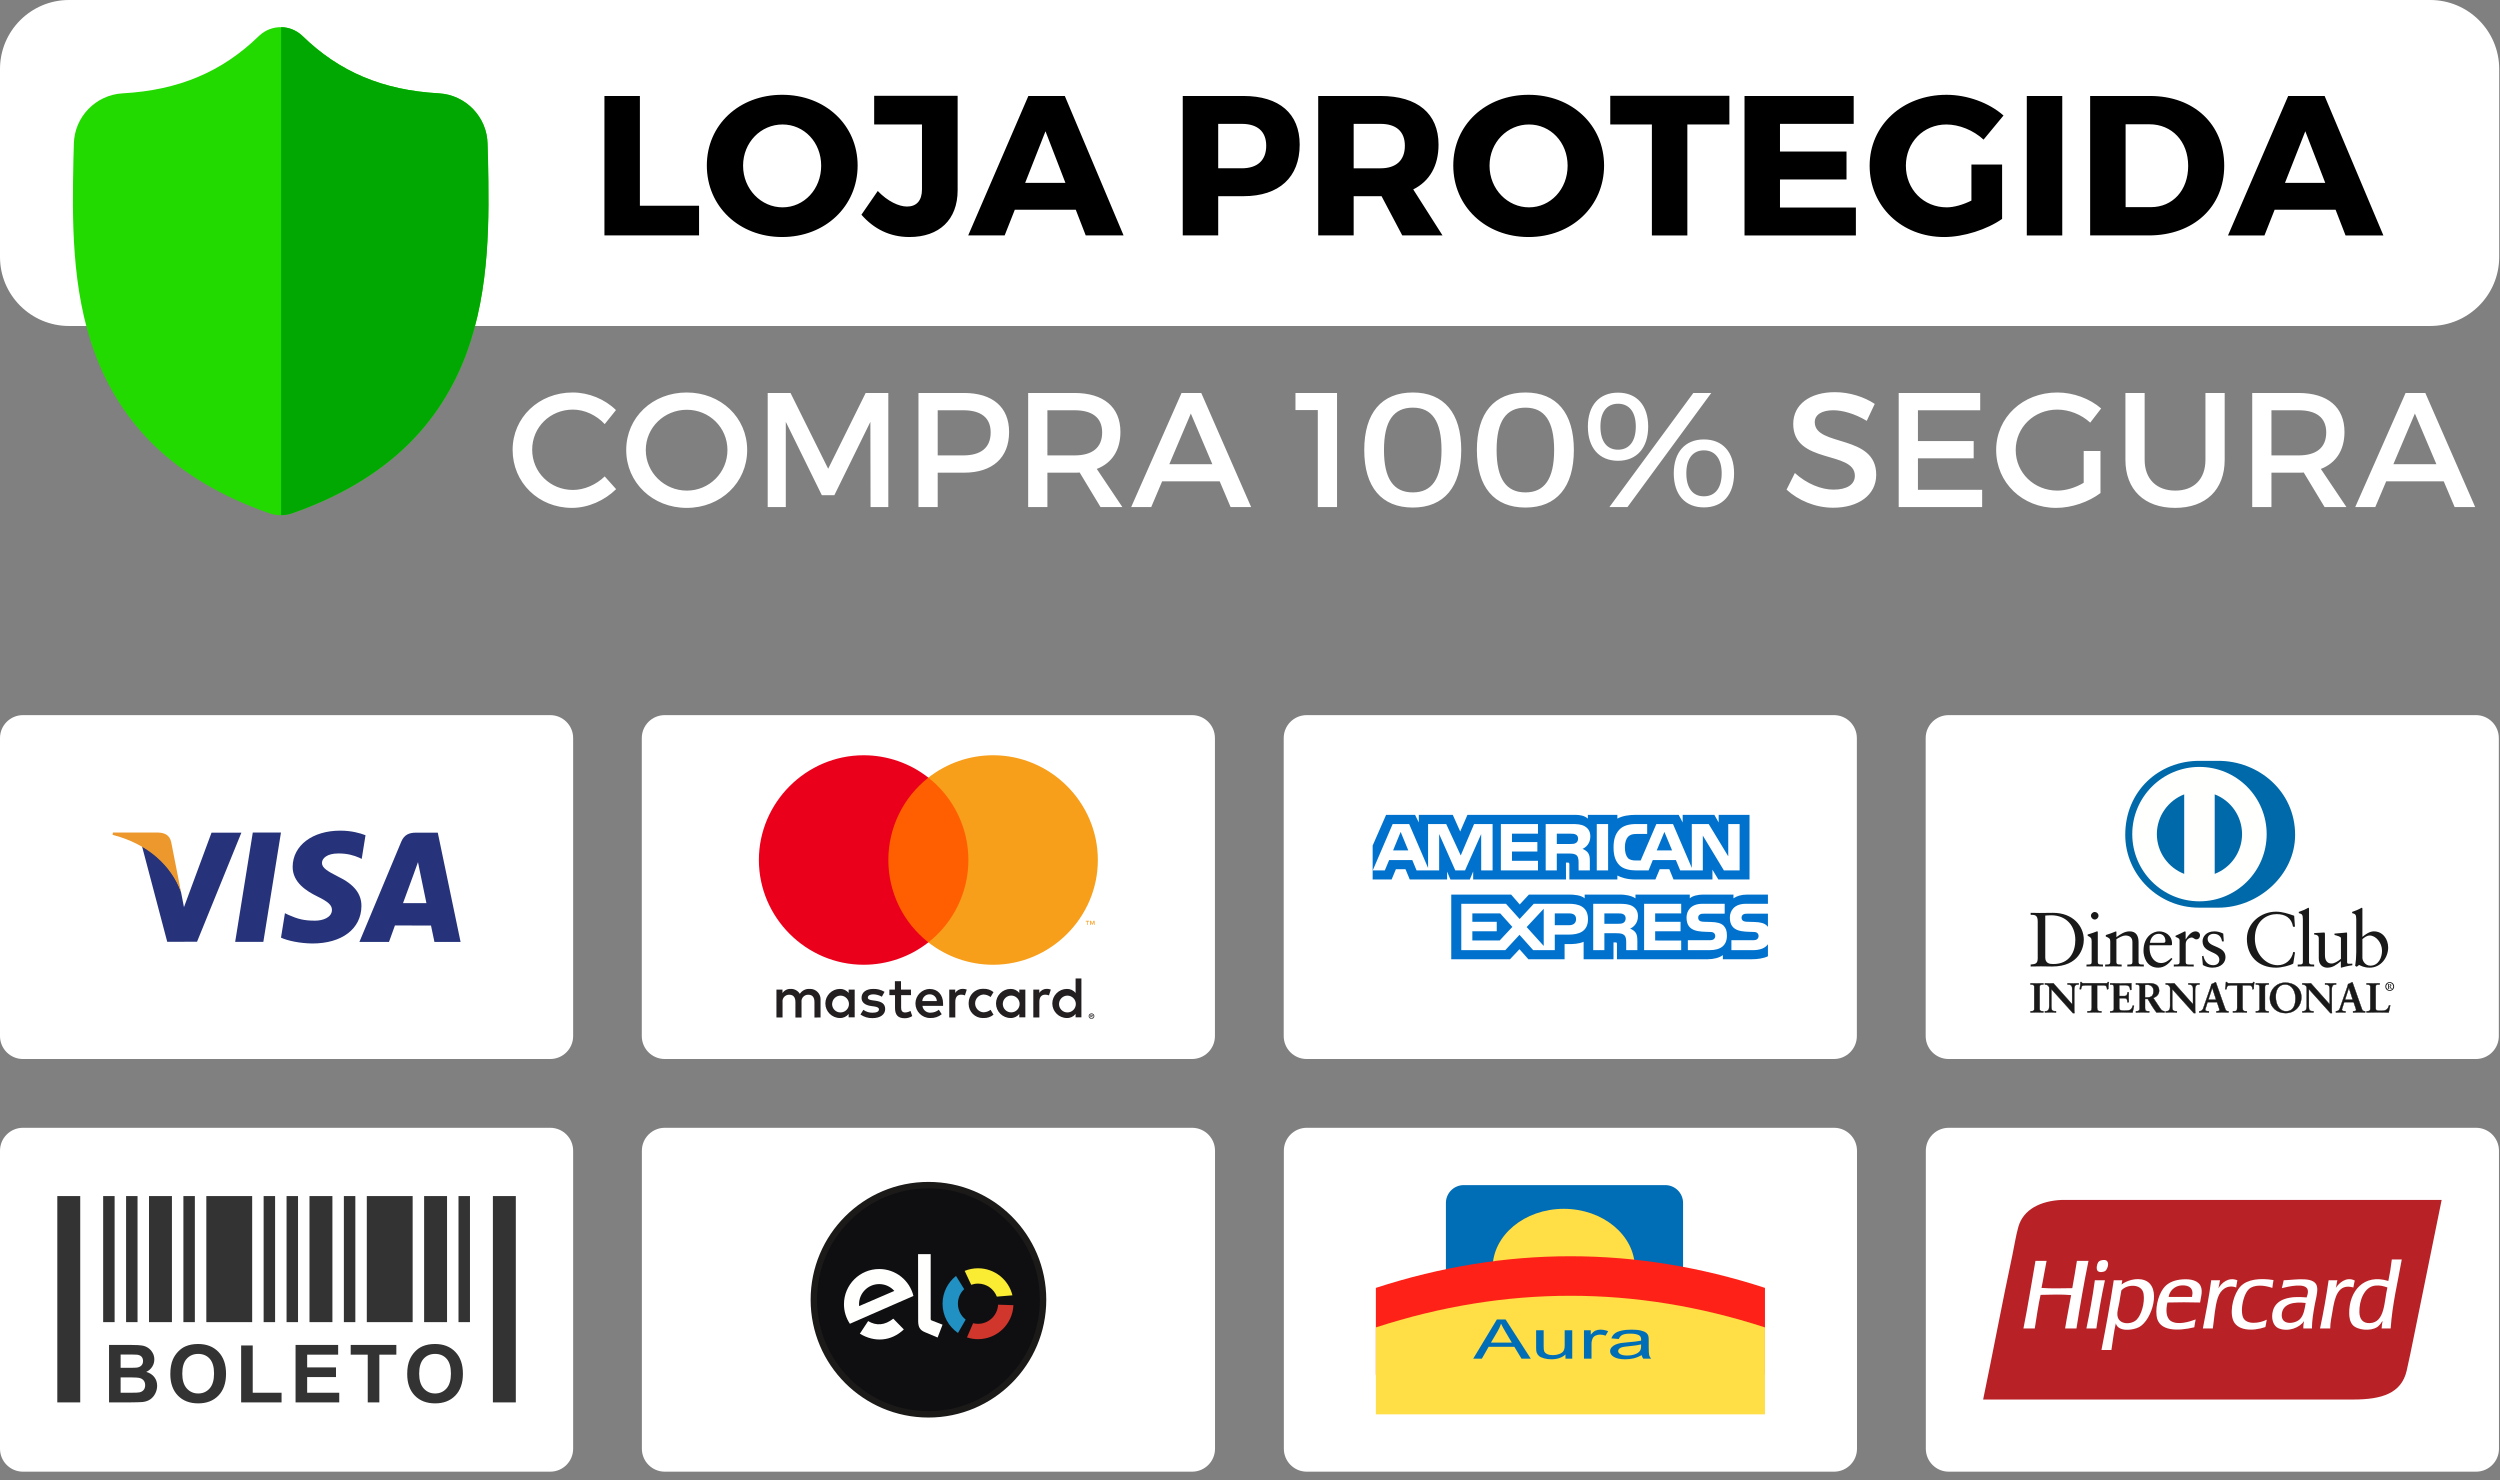 <?xml version="1.0" encoding="UTF-8" standalone="no"?><!DOCTYPE svg PUBLIC "-//W3C//DTD SVG 1.1//EN" "http://www.w3.org/Graphics/SVG/1.1/DTD/svg11.dtd"><svg width="100%" height="100%" viewBox="0 0 1042 617" version="1.1" xmlns="http://www.w3.org/2000/svg" xmlns:xlink="http://www.w3.org/1999/xlink" xml:space="preserve" xmlns:serif="http://www.serif.com/" style="fill-rule:evenodd;clip-rule:evenodd;"><rect x="0" y="0" width="1042" height="617" fill="#808080" stroke="none"/><rect id="Artboard13" x="0" y="0" width="1041.67" height="616.667" style="fill:none;"/><clipPath id="_clip1"><rect x="0" y="0" width="1041.67" height="616.667"/></clipPath><g clip-path="url(#_clip1)"><g><g><path d="M0,28.771c0,-15.89 12.882,-28.771 28.771,-28.771l984.124,-0c15.889,-0 28.772,12.881 28.772,28.771l-0,78.327c-0,15.89 -12.883,28.771 -28.772,28.771l-984.124,0c-15.889,0 -28.771,-12.881 -28.771,-28.771l0,-78.327Z" style="fill:#fff;"/><path d="M266.708,85.754l24.66,-0l0,12.371l-39.44,0l0,-58.122l14.78,-0l-0,45.751Zm59.284,-46.246c18.018,0 31.469,12.621 31.469,29.476c-0,16.939 -13.451,29.808 -31.469,29.808c-17.935,0 -31.386,-12.787 -31.386,-29.808c0,-16.938 13.451,-29.476 31.386,-29.476Zm0.166,12.373c-8.967,0 -16.44,7.39 -16.44,17.187c-0,9.799 7.556,17.354 16.44,17.354c8.968,-0 16.108,-7.555 16.108,-17.354c0,-9.797 -7.14,-17.187 -16.108,-17.187Zm72.985,-11.959l-0,39.357c-0,12.372 -7.722,19.512 -20.093,19.512c-8.22,0 -14.863,-3.404 -20.011,-9.299l6.808,-9.881c4.152,4.318 8.802,6.476 12.206,6.476c3.902,0 6.227,-2.407 6.227,-7.14l0,-27.068l-19.927,0l0,-11.957l34.79,0Zm49.238,47.492l-25.408,-0l-4.235,10.711l-15.195,0l25.076,-58.122l15.195,-0l24.494,58.122l-15.776,0l-4.151,-10.711Zm-4.318,-11.207l-8.304,-21.505l-8.469,21.505l16.773,-0Zm48.905,-36.204l25.325,-0c14.862,-0 23.415,7.307 23.415,20.26c-0,13.617 -8.553,21.505 -23.415,21.505l-10.546,0l0,16.357l-14.779,0l0,-58.122Zm14.779,11.625l0,18.517l9.798,-0c6.477,-0 10.213,-3.239 10.213,-9.384c-0,-6.061 -3.736,-9.133 -10.213,-9.133l-9.798,0Zm76.721,46.497l-8.635,-16.357l-11.624,0l0,16.357l-14.78,0l0,-58.122l25.989,-0c15.361,-0 24.163,7.307 24.163,20.26c-0,8.884 -3.737,15.278 -10.546,18.682l12.206,19.18l-16.773,0Zm-20.259,-27.98l11.209,-0c6.393,-0 10.13,-3.239 10.13,-9.384c0,-6.061 -3.737,-9.133 -10.13,-9.133l-11.209,0l0,18.517Zm72.902,-30.637c18.019,0 31.47,12.621 31.47,29.476c-0,16.939 -13.451,29.808 -31.47,29.808c-17.936,0 -31.386,-12.787 -31.386,-29.808c-0,-16.938 13.45,-29.476 31.386,-29.476Zm0.166,12.373c-8.968,0 -16.441,7.39 -16.441,17.187c0,9.799 7.556,17.354 16.441,17.354c8.97,-0 16.105,-7.555 16.105,-17.354c0,-9.797 -7.135,-17.187 -16.105,-17.187Zm83.531,-0.002l-17.522,0l0,46.249l-14.781,-0l-0,-46.249l-17.349,0l-0,-11.957l49.652,0l-0,11.957Zm51.81,-0.252l-30.721,0l0,11.542l27.729,-0l-0,11.624l-27.729,0l0,11.707l31.634,0l0,11.625l-46.415,0l-0,-58.122l45.502,-0l-0,11.624Zm49.069,16.942l12.789,-0l0,22.667c-6.229,4.401 -16.025,7.556 -24.16,7.556c-17.688,0 -31.052,-12.787 -31.052,-29.725c0,-16.856 13.695,-29.559 32.044,-29.559c8.639,0 17.774,3.321 23.751,8.635l-8.308,10.047c-4.229,-3.903 -10.127,-6.31 -15.522,-6.31c-9.552,-0 -16.86,7.472 -16.86,17.187c0,9.881 7.394,17.353 17.025,17.353c2.985,0 6.805,-1.078 10.293,-2.823l0,-15.028Zm37.864,29.556l-14.782,0l0,-58.122l14.782,-0l-0,58.122Zm11.623,-58.122l24.995,-0c18.27,-0 30.886,11.79 30.886,29.061c0,17.187 -12.789,29.061 -31.468,29.061l-24.413,0l0,-58.122Zm14.781,11.79l0,34.541l10.545,0c9.049,0 15.529,-6.974 15.529,-17.187c0,-10.296 -6.811,-17.354 -16.191,-17.354l-9.883,0Zm87.516,35.621l-25.405,-0l-4.237,10.711l-15.198,0l25.081,-58.122l15.191,-0l24.492,58.122l-15.774,0l-4.15,-10.711Zm-4.316,-11.207l-8.308,-21.505l-8.466,21.505l16.774,-0Z"/><path d="M238.662,163.588c6.725,0 13.451,2.785 18.07,7.337l-4.687,5.843c-3.465,-3.737 -8.424,-6.047 -13.247,-6.047c-9.511,0 -16.984,7.337 -16.984,16.712c0,9.375 7.473,16.78 16.984,16.78c4.755,-0 9.647,-2.174 13.247,-5.639l4.756,5.299c-4.824,4.755 -11.685,7.813 -18.411,7.813c-13.926,-0 -24.728,-10.53 -24.728,-24.185c-0,-13.519 10.937,-23.913 25,-23.913Zm47.555,0.004c14.198,-0 25.203,10.393 25.203,23.981c0,13.586 -11.005,24.117 -25.203,24.117c-14.199,-0 -25.205,-10.531 -25.205,-24.117c0,-13.655 11.006,-23.981 25.205,-23.981Zm0.067,7.203c-9.374,-0 -17.119,7.337 -17.119,16.78c0,9.443 7.812,16.915 17.119,16.915c9.308,0 16.916,-7.472 16.916,-16.915c0,-9.443 -7.608,-16.78 -16.916,-16.78Zm83.967,40.554l-7.404,0l-0.068,-35.529l-15.014,30.57l-5.231,-0l-15.013,-30.57l-0,35.529l-7.541,0l-0,-47.554l9.511,0l15.693,31.59l15.625,-31.59l9.442,0l0,47.554Zm12.568,-47.554l18.954,0c11.957,0 18.818,5.911 18.818,16.237c0,10.733 -6.861,16.983 -18.818,16.983l-10.937,0l-0,14.334l-8.017,0l0,-47.554Zm8.017,7.203l-0,18.818l10.598,0c7.336,0 11.48,-3.124 11.48,-9.579c0,-6.249 -4.144,-9.239 -11.48,-9.239l-10.598,0Zm67.866,40.351l-8.695,-14.402c-0.68,0.068 -1.427,0.068 -2.174,0.068l-11.277,0l-0,14.334l-8.017,0l0,-47.554l19.294,0c12.16,0 19.158,5.911 19.158,16.237c-0,7.608 -3.533,12.975 -9.851,15.42l10.666,15.897l-9.104,0Zm-22.146,-21.533l11.277,0c7.337,0 11.549,-3.124 11.549,-9.579c0,-6.249 -4.212,-9.239 -11.549,-9.239l-11.277,0l-0,18.818Zm71.807,10.799l-23.981,0l-4.551,10.734l-8.356,0l20.991,-47.554l8.22,0l20.788,47.554l-8.559,0l-4.552,-10.734Zm-3.058,-7.13l-8.967,-21.127l-8.967,21.127l17.934,0Zm51.971,17.864l-8.017,0l0,-40.421l-9.306,0l-0,-7.133l17.323,0l-0,47.554Zm31.589,-47.757c12.976,-0 20.177,8.559 20.177,23.981c-0,15.42 -7.201,23.981 -20.177,23.981c-13.043,-0 -20.244,-8.561 -20.244,-23.981c0,-15.422 7.201,-23.981 20.244,-23.981Zm0,6.318c-8.016,-0 -12.024,5.57 -12.024,17.663c0,12.024 4.008,17.663 12.024,17.663c7.949,0 11.957,-5.639 11.957,-17.663c-0,-12.093 -4.008,-17.663 -11.957,-17.663Zm46.944,-6.318c12.978,-0 20.178,8.559 20.178,23.981c-0,15.42 -7.2,23.981 -20.178,23.981c-13.044,-0 -20.245,-8.561 -20.245,-23.981c-0,-15.422 7.201,-23.981 20.245,-23.981Zm-0,6.318c-8.017,-0 -12.025,5.57 -12.025,17.663c0,12.024 4.008,17.663 12.025,17.663c7.948,0 11.956,-5.639 11.956,-17.663c0,-12.093 -4.008,-17.663 -11.956,-17.663Zm38.584,-6.252c7.812,-0 12.573,5.299 12.573,14.13c0,8.9 -4.761,14.267 -12.573,14.267c-7.811,-0 -12.566,-5.367 -12.566,-14.267c0,-8.831 4.755,-14.13 12.566,-14.13Zm-3.596,47.691l34.986,-47.554l7.473,0l-34.921,47.554l-7.538,0Zm3.596,-43.069c-4.682,0 -7.336,3.465 -7.336,9.511c-0,6.114 2.654,9.646 7.336,9.646c4.69,0 7.409,-3.532 7.409,-9.646c-0,-6.046 -2.719,-9.511 -7.409,-9.511Zm35.806,14.878c7.812,-0 12.566,5.299 12.566,14.13c0,8.899 -4.754,14.198 -12.566,14.198c-7.818,-0 -12.573,-5.299 -12.573,-14.198c0,-8.831 4.755,-14.13 12.573,-14.13Zm0,4.551c-4.69,0 -7.337,3.533 -7.337,9.579c0,6.114 2.647,9.579 7.337,9.579c4.683,-0 7.402,-3.465 7.402,-9.579c-0,-6.046 -2.719,-9.579 -7.402,-9.579Zm54.551,-24.251c6.178,-0 12.227,1.97 16.644,4.891l-3.33,7.066c-5.165,-3.126 -10.329,-4.416 -13.926,-4.416c-4.689,-0 -7.746,1.766 -7.746,4.959c-0,10.394 25.678,4.823 25.613,21.943c0,8.492 -7.473,13.722 -17.939,13.722c-7.473,0 -14.536,-3.057 -19.428,-7.54l3.467,-6.929c4.892,4.484 11.005,6.929 16.098,6.929c5.574,0 8.905,-2.106 8.905,-5.774c-0,-10.598 -25.686,-4.688 -25.686,-21.604c0,-8.152 6.999,-13.247 17.328,-13.247Zm60.599,7.538l-25.951,0l-0,12.84l23.232,-0l0,7.201l-23.232,-0l-0,13.112l26.764,-0l0,7.2l-34.784,0l-0,-47.554l33.971,0l0,7.201Zm43.136,16.984l6.998,-0l0,17.527c-4.826,3.669 -11.961,6.183 -18.478,6.183c-14.062,-0 -25.002,-10.531 -25.002,-24.117c-0,-13.588 11.077,-23.981 25.477,-23.981c6.79,-0 13.587,2.581 18.277,6.657l-4.553,5.91c-3.669,-3.396 -8.768,-5.434 -13.724,-5.434c-9.718,-0 -17.328,7.404 -17.328,16.848c0,9.51 7.682,16.915 17.392,16.915c3.532,0 7.546,-1.223 10.941,-3.26l-0,-13.248Zm58.765,-24.185l0,27.853c0,12.432 -7.811,20.041 -20.658,20.041c-12.839,-0 -20.715,-7.609 -20.715,-20.041l0,-27.853l8.013,0l-0,27.853c-0,8.017 4.963,12.84 12.774,12.84c7.747,0 12.566,-4.755 12.566,-12.84l0,-27.853l8.02,0Zm41.64,47.554l-8.689,-14.402c-0.684,0.068 -1.432,0.068 -2.18,0.068l-11.278,0l-0,14.334l-8.013,0l-0,-47.554l19.291,0c12.163,0 19.162,5.911 19.162,16.237c-0,7.608 -3.532,12.975 -9.854,15.42l10.667,15.897l-9.106,0Zm-22.147,-21.533l11.278,0c7.337,0 11.552,-3.124 11.552,-9.579c-0,-6.249 -4.215,-9.239 -11.552,-9.239l-11.278,0l-0,18.818Zm71.806,10.799l-23.981,0l-4.546,10.734l-8.358,0l20.989,-47.554l8.221,0l20.787,47.554l-8.559,0l-4.553,-10.734Zm-3.057,-7.13l-8.962,-21.127l-8.97,21.127l17.932,0Z" style="fill:#fff;"/><path d="M194.459,147.157c-5.467,14.817 -13.735,27.701 -24.579,38.289c-12.342,12.052 -28.503,21.629 -48.035,28.46c-0.641,0.223 -1.31,0.407 -1.981,0.541c-0.888,0.176 -1.791,0.271 -2.686,0.283l-0.176,-0c-0.954,-0 -1.914,-0.096 -2.865,-0.283c-0.671,-0.134 -1.331,-0.318 -1.969,-0.536c-19.555,-6.821 -35.736,-16.393 -48.091,-28.445c-10.848,-10.588 -19.115,-23.464 -24.574,-38.281c-9.927,-26.941 -9.362,-56.619 -8.908,-80.468l0.008,-0.366c0.092,-1.969 0.151,-4.038 0.183,-6.322c0.166,-11.216 9.083,-20.494 20.3,-21.12c23.387,-1.305 41.479,-8.933 56.937,-24l0.135,-0.124c2.567,-2.354 5.801,-3.509 9.02,-3.46c3.103,0.04 6.194,1.193 8.67,3.46l0.132,0.124c15.461,15.067 33.553,22.695 56.94,24c11.216,0.626 20.133,9.904 20.299,21.12c0.033,2.299 0.092,4.365 0.184,6.322l0.004,0.155c0.453,23.894 1.015,53.631 -8.948,80.651Z" style="fill:#23da00;"/><path d="M194.458,147.155c-5.467,14.818 -13.735,27.701 -24.578,38.289c-12.342,12.053 -28.503,21.629 -48.035,28.46c-0.641,0.224 -1.31,0.407 -1.982,0.542c-0.888,0.175 -1.79,0.27 -2.686,0.282l0,-203.405c3.104,0.04 6.195,1.193 8.67,3.46l0.132,0.125c15.462,15.067 33.553,22.695 56.94,23.999c11.216,0.626 20.134,9.904 20.3,21.12c0.033,2.3 0.092,4.365 0.183,6.323l0.004,0.154c0.453,23.895 1.016,53.631 -8.948,80.651Z" style="fill:#00a801;"/></g><g id="Artboard11"><rect x="0.117" y="298.063" width="1041.55" height="316.184" style="fill:none;"/><g><g><g><path id="path-1" d="M238.887,307.619c-0,-5.275 -4.281,-9.556 -9.556,-9.556l-219.776,0c-5.274,0 -9.555,4.281 -9.555,9.556l-0,124.221c-0,5.275 4.281,9.556 9.555,9.556l219.776,-0c5.275,-0 9.556,-4.281 9.556,-9.556l-0,-124.221Z" style="fill:#fff;"/><g><path id="Fill-1" d="M98.018,392.569l7.343,-45.565l11.744,-0l-7.344,45.565l-11.743,0" style="fill:#26337a;"/><path id="Fill-2" d="M152.345,348.122c-2.317,-0.913 -5.972,-1.911 -10.52,-1.911c-11.605,-0 -19.775,6.187 -19.847,15.04c-0.071,6.55 5.834,10.201 10.282,12.379c4.577,2.232 6.115,3.66 6.096,5.652c-0.033,3.053 -3.65,4.453 -7.028,4.453c-4.701,0 -7.195,-0.688 -11.06,-2.389l-1.51,-0.726l-1.639,10.196c2.738,1.271 7.812,2.374 13.077,2.432c12.341,-0 20.353,-6.111 20.449,-15.566c0.043,-5.194 -3.087,-9.13 -9.862,-12.379c-4.104,-2.112 -6.622,-3.512 -6.593,-5.652c0.005,-1.892 2.126,-3.923 6.727,-3.923c3.841,-0.062 6.622,0.827 8.786,1.754l1.056,0.52l1.586,-9.88" style="fill:#26337a;"/><path id="Fill-3" d="M167.983,376.416c0.97,-2.618 4.677,-12.738 4.677,-12.738c-0.071,0.124 0.966,-2.637 1.558,-4.347l0.793,3.932c0,-0 2.255,10.874 2.719,13.153l-9.747,-0Zm14.481,-29.364l-9.073,-0c-2.814,-0 -4.921,0.807 -6.153,3.779l-17.434,41.757l12.331,0c0,0 2.012,-5.618 2.47,-6.851c1.343,0 13.325,0.024 15.036,0.024c0.353,1.591 1.428,6.827 1.428,6.827l10.898,0l-9.503,-45.536Z" style="fill:#26337a;"/><path id="Fill-4" d="M88.166,347.042l-11.49,31.065l-1.233,-6.311c-2.14,-7.277 -8.805,-15.165 -16.263,-19.116l10.515,39.851l12.427,-0.005l18.49,-45.484l-12.446,0" style="fill:#26337a;"/><path id="Fill-5" d="M66.007,347.013l-18.934,0l-0.153,0.942c14.73,3.774 24.481,12.885 28.523,23.841l-4.114,-20.936c-0.707,-2.891 -2.771,-3.746 -5.322,-3.847" style="fill:#ec982d;"/></g></g><g id="path-11" serif:id="path-1"><path d="M238.887,479.618c-0,-5.275 -4.281,-9.556 -9.556,-9.556l-219.776,0c-5.274,0 -9.555,4.281 -9.555,9.556l-0,124.221c-0,5.275 4.281,9.556 9.555,9.556l219.776,-0c5.275,-0 9.556,-4.281 9.556,-9.556l-0,-124.221Z" style="fill:#fff;"/></g><g id="Combined-Shape"><path d="M23.885,498.524l9.556,0l-0,86l-9.556,-0l0,-86Zm19.111,0l4.778,0l-0,52.555l-4.778,0l0,-52.555Zm9.556,0l4.777,0l0,52.555l-4.777,0l-0,-52.555Zm23.888,0l4.778,0l0,52.555l-4.778,0l0,-52.555Zm9.556,0l19.111,0l-0,52.555l-19.111,0l-0,-52.555Zm-23.889,0l9.556,0l-0,52.555l-9.556,0l0,-52.555Zm47.778,0l4.777,0l0,52.555l-4.777,0l-0,-52.555Zm9.555,0l4.778,0l-0,52.555l-4.778,0l0,-52.555Zm23.889,0l4.777,0l0,52.555l-4.777,0l-0,-52.555Zm9.555,0l19.111,0l0,52.555l-19.111,0l0,-52.555Zm-23.889,0l9.556,0l-0,52.555l-9.556,0l0,-52.555Zm62.111,0l4.778,0l-0,52.555l-4.778,0l0,-52.555Zm-14.333,0l9.555,0l0,52.555l-9.555,0l-0,-52.555Zm28.666,0l9.556,0l-0,86l-9.556,-0l0,-86Zm-159.992,62.058l9.57,0c1.892,0 3.306,0.082 4.238,0.239c0.927,0.158 1.763,0.488 2.499,0.989c0.731,0.497 1.347,1.166 1.834,1.997c0.492,0.836 0.736,1.768 0.736,2.8c0,1.123 -0.301,2.155 -0.908,3.087c-0.602,0.936 -1.424,1.638 -2.456,2.107c1.458,0.425 2.58,1.151 3.364,2.173c0.784,1.023 1.175,2.227 1.175,3.608c0,1.089 -0.253,2.15 -0.759,3.177c-0.507,1.027 -1.2,1.854 -2.074,2.465c-0.874,0.616 -1.959,0.994 -3.244,1.137c-0.803,0.086 -2.747,0.139 -5.829,0.163l-8.146,-0l0,-23.942Zm4.83,3.985l0,5.537l3.173,0c1.882,0 3.053,-0.028 3.507,-0.081c0.831,-0.1 1.481,-0.382 1.954,-0.86c0.473,-0.473 0.707,-1.094 0.707,-1.868c-0,-0.74 -0.201,-1.342 -0.612,-1.806c-0.406,-0.459 -1.012,-0.74 -1.82,-0.841c-0.478,-0.052 -1.854,-0.081 -4.133,-0.081l-2.776,0Zm0,9.522l0,6.402l4.477,0c1.744,0 2.848,-0.048 3.316,-0.148c0.717,-0.129 1.304,-0.449 1.753,-0.955c0.454,-0.507 0.679,-1.185 0.679,-2.031c-0,-0.721 -0.172,-1.328 -0.521,-1.83c-0.349,-0.501 -0.855,-0.865 -1.51,-1.094c-0.659,-0.229 -2.088,-0.344 -4.29,-0.344l-3.904,0Zm20.712,-1.39c-0,-2.437 0.368,-4.482 1.094,-6.14c0.545,-1.218 1.29,-2.312 2.231,-3.282c0.941,-0.97 1.973,-1.686 3.096,-2.155c1.491,-0.63 3.211,-0.946 5.16,-0.946c3.526,0 6.35,1.094 8.466,3.283c2.117,2.188 3.178,5.231 3.178,9.125c-0,3.865 -1.052,6.89 -3.154,9.073c-2.102,2.183 -4.911,3.273 -8.428,3.273c-3.559,-0 -6.388,-1.085 -8.49,-3.254c-2.102,-2.174 -3.153,-5.165 -3.153,-8.977Zm4.983,-0.163c0,2.714 0.626,4.769 1.878,6.164c1.252,1.399 2.843,2.102 4.768,2.102c1.925,-0 3.507,-0.698 4.744,-2.083c1.238,-1.391 1.854,-3.469 1.854,-6.245c0,-2.747 -0.602,-4.792 -1.806,-6.144c-1.204,-1.347 -2.8,-2.021 -4.792,-2.021c-1.992,0 -3.598,0.683 -4.816,2.05c-1.223,1.361 -1.83,3.425 -1.83,6.177Zm24.534,11.988l-0,-23.746l4.83,0l0,19.713l12.021,0l-0,4.033l-16.851,-0Zm22.685,-0l-0,-23.942l17.749,0l-0,4.052l-12.914,-0l-0,5.308l12.02,0l0,4.032l-12.02,0l-0,6.517l13.372,0l0,4.033l-18.207,-0Zm30.085,-0l-0,-19.89l-7.105,-0l0,-4.052l19.025,0l0,4.052l-7.085,-0l0,19.89l-4.835,-0Zm16.45,-11.825c-0,-2.437 0.363,-4.482 1.094,-6.14c0.544,-1.218 1.285,-2.312 2.226,-3.282c0.946,-0.97 1.973,-1.686 3.096,-2.155c1.491,-0.63 3.211,-0.946 5.16,-0.946c3.531,0 6.35,1.094 8.466,3.283c2.122,2.188 3.178,5.231 3.178,9.125c-0,3.865 -1.052,6.89 -3.149,9.073c-2.102,2.183 -4.912,3.273 -8.428,3.273c-3.559,-0 -6.393,-1.085 -8.49,-3.254c-2.102,-2.174 -3.153,-5.165 -3.153,-8.977Zm4.978,-0.163c0,2.714 0.626,4.769 1.878,6.164c1.252,1.399 2.843,2.102 4.768,2.102c1.93,-0 3.512,-0.698 4.744,-2.083c1.238,-1.391 1.854,-3.469 1.854,-6.245c0,-2.747 -0.602,-4.792 -1.801,-6.144c-1.204,-1.347 -2.805,-2.021 -4.797,-2.021c-1.988,0 -3.598,0.683 -4.816,2.05c-1.218,1.361 -1.83,3.425 -1.83,6.177Z" style="fill:#333;"/></g><g><g id="path-12" serif:id="path-1"><path d="M773.994,479.618c0,-5.275 -4.281,-9.556 -9.555,-9.556l-219.776,0c-5.275,0 -9.556,4.281 -9.556,9.556l0,124.221c0,5.275 4.281,9.556 9.556,9.556l219.776,-0c5.274,-0 9.555,-4.281 9.555,-9.556l0,-124.221Z" style="fill:#fff;"/></g><g id="Oval-3---Rectangle-5---Rectangle-5-Mask" serif:id="Oval-3-+-Rectangle-5-+-Rectangle-5-Mask"><path id="Mask" d="M701.504,501.389c0,-4.107 -3.331,-7.438 -7.438,-7.438l-83.973,-0c-4.107,-0 -7.438,3.331 -7.438,7.438l-0,74.088c-0,4.107 3.331,7.439 7.438,7.439l83.973,-0c4.107,-0 7.438,-3.332 7.438,-7.439l0,-74.088Z" style="fill:#006db7;"/><ellipse id="Oval-3" cx="651.773" cy="528.548" rx="29.655" ry="24.712" style="fill:#ffde46;"/><path id="Rectangle-5" d="M573.465,536.787c54.055,-17.575 108.116,-17.575 162.172,0l0,36.244l-162.172,-0l-0,-36.244Z" style="fill:#fd2118;"/><path id="Rectangle-51" serif:id="Rectangle-5" d="M573.465,553.261c54.055,-17.576 108.116,-17.576 162.172,-0l0,36.243l-162.172,-0l-0,-36.243Z" style="fill:#ffde46;"/><path id="Aura" d="M614.042,566.284l9.841,-16.32l3.652,0l10.483,16.32l-3.86,0l-2.99,-4.942l-10.71,-0l-2.818,4.942l-3.598,0Zm7.394,-6.702l8.684,0l-2.674,-4.517c-0.815,-1.374 -1.423,-2.501 -1.818,-3.386c-0.327,1.048 -0.786,2.086 -1.379,3.119l-2.813,4.784Zm31.054,6.702l-0,-1.735c-1.443,1.335 -3.405,2.002 -5.887,2.002c-1.097,0 -2.12,-0.133 -3.069,-0.4c-0.949,-0.267 -1.656,-0.603 -2.115,-1.009c-0.46,-0.405 -0.781,-0.899 -0.969,-1.482c-0.128,-0.396 -0.193,-1.018 -0.193,-1.874l0,-7.324l3.144,-0l-0,6.558c-0,1.048 0.064,1.75 0.192,2.116c0.198,0.524 0.618,0.939 1.261,1.24c0.642,0.302 1.433,0.45 2.377,0.45c0.944,0 1.829,-0.153 2.654,-0.46c0.831,-0.311 1.414,-0.726 1.76,-1.26c0.341,-0.529 0.514,-1.3 0.514,-2.308l-0,-6.336l3.148,-0l0,11.822l-2.817,0Zm7.71,0l0,-11.822l2.827,-0l0,1.794c0.727,-0.84 1.394,-1.394 2.002,-1.661c0.613,-0.267 1.285,-0.4 2.021,-0.4c1.058,-0 2.136,0.217 3.233,0.647l-1.083,1.859c-0.771,-0.292 -1.537,-0.435 -2.308,-0.435c-0.687,-0 -1.305,0.133 -1.853,0.395c-0.549,0.262 -0.939,0.628 -1.172,1.097c-0.35,0.712 -0.523,1.493 -0.523,2.338l-0,6.188l-3.144,0Zm24.065,-1.458c-1.166,0.633 -2.288,1.078 -3.366,1.335c-1.077,0.262 -2.234,0.39 -3.469,0.39c-2.037,0 -3.603,-0.316 -4.701,-0.949c-1.097,-0.637 -1.641,-1.448 -1.641,-2.432c0,-0.583 0.203,-1.112 0.618,-1.586c0.415,-0.48 0.954,-0.865 1.626,-1.157c0.672,-0.286 1.424,-0.504 2.264,-0.652c0.618,-0.104 1.547,-0.208 2.797,-0.302c2.541,-0.192 4.409,-0.425 5.61,-0.692c0.01,-0.271 0.015,-0.449 0.015,-0.523c-0,-0.816 -0.297,-1.389 -0.89,-1.725c-0.805,-0.45 -1.996,-0.677 -3.583,-0.677c-1.478,-0 -2.57,0.163 -3.277,0.494c-0.707,0.331 -1.226,0.914 -1.562,1.754l-3.079,-0.267c0.282,-0.84 0.742,-1.517 1.384,-2.031c0.638,-0.519 1.567,-0.914 2.778,-1.191c1.211,-0.282 2.614,-0.42 4.211,-0.42c1.586,-0 2.871,0.118 3.86,0.356c0.993,0.237 1.72,0.538 2.184,0.899c0.47,0.356 0.796,0.811 0.979,1.359c0.109,0.346 0.158,0.959 0.158,1.849l0,2.674c0,1.863 0.069,3.039 0.203,3.534c0.133,0.494 0.4,0.968 0.796,1.418l-3.287,0c-0.326,-0.415 -0.534,-0.899 -0.628,-1.458Zm-0.262,-4.473c-1.142,0.297 -2.857,0.549 -5.14,0.756c-1.295,0.119 -2.209,0.252 -2.743,0.401c-0.534,0.148 -0.949,0.365 -1.241,0.652c-0.291,0.287 -0.44,0.603 -0.44,0.949c0,0.534 0.322,0.979 0.954,1.339c0.638,0.356 1.567,0.534 2.788,0.534c1.211,0 2.288,-0.168 3.232,-0.509c0.944,-0.336 1.641,-0.8 2.081,-1.384c0.341,-0.454 0.509,-1.122 0.509,-2.006l0,-0.732Z" style="fill:#006db7;"/></g></g><g><g id="path-13" serif:id="path-1"><path d="M506.42,479.618c-0,-5.275 -4.281,-9.556 -9.556,-9.556l-219.776,0c-5.274,0 -9.555,4.281 -9.555,9.556l-0,124.221c-0,5.275 4.281,9.556 9.555,9.556l219.776,-0c5.275,-0 9.556,-4.281 9.556,-9.556l-0,-124.221Z" style="fill:#fff;"/></g><g id="elo"><path id="Fill-11" serif:id="Fill-1" d="M386.976,493.951c26.39,-0 47.78,21.39 47.78,47.779c-0,26.384 -21.39,47.774 -47.78,47.774c-26.384,0 -47.774,-21.39 -47.774,-47.774c0,-26.389 21.39,-47.779 47.774,-47.779" style="fill:#0f0f12;"/><path id="Stroke-2" d="M386.976,493.951c26.39,-0 47.78,21.39 47.78,47.779c-0,26.384 -21.39,47.774 -47.78,47.774c-26.384,0 -47.774,-21.39 -47.774,-47.774c0,-26.389 21.39,-47.779 47.774,-47.779Z" style="fill:none;stroke:#1b1a19;stroke-width:2.66px;"/><path id="Fill-41" serif:id="Fill-4" d="M372.754,538.054l-14.67,6.322c-0.021,-0.255 -0.037,-0.51 -0.037,-0.77c0,-4.638 3.762,-8.4 8.4,-8.4c2.513,-0 4.766,1.1 6.307,2.848Zm-6.307,-9.128c6.923,0 12.725,4.787 14.276,11.232l-5.919,2.587l0,-0.011l-6.056,2.657l-14.521,6.354c-1.556,-2.332 -2.46,-5.127 -2.46,-8.139c0,-8.108 6.572,-14.68 14.68,-14.68Z" style="fill:#fffffe;"/><path id="Fill-51" serif:id="Fill-5" d="M376.712,554.109c-5.26,4.989 -12.215,5.478 -18.325,1.77l3.454,-5.25c3.474,2.078 6.97,1.743 10.477,-1.014l4.394,4.494" style="fill:#fffffe;"/><path id="Fill-6" d="M382.689,550.475l-0.037,-27.765l5.259,-0l0,27.016c0,0.261 0.032,0.489 0.372,0.617l4.575,1.779l-2.062,5.361l-5.361,-2.263c-2.029,-0.861 -2.746,-2.109 -2.746,-4.745" style="fill:#fffffe;"/><path id="Fill-7" d="M402.495,550.008c-1.971,-1.53 -3.241,-3.926 -3.241,-6.615c0,-2.396 1.005,-4.553 2.609,-6.078l-3.395,-5.504c-3.416,2.704 -5.61,6.886 -5.61,11.582c-0,5.058 2.545,9.526 6.428,12.188l3.209,-5.573" style="fill:#2191c3;"/><path id="Fill-8" d="M404.796,535.504c0.887,-0.319 1.843,-0.495 2.837,-0.495c3.586,0 6.646,2.258 7.842,5.43l6.508,-0.547c-1.567,-6.471 -7.395,-11.274 -14.35,-11.274c-1.966,-0 -3.841,0.388 -5.552,1.084l2.715,5.802" style="fill:#faec32;"/><path id="Fill-9" d="M416.001,543.797c-0.213,4.442 -3.879,7.975 -8.368,7.975c-0.707,-0 -1.387,-0.091 -2.04,-0.255l-2.556,5.913c1.445,0.473 2.991,0.733 4.596,0.733c7.953,0 14.441,-6.285 14.759,-14.164l-6.391,-0.202" style="fill:#d0362b;"/></g></g><g><g id="path-14" serif:id="path-1"><path d="M1041.57,479.618c0,-5.275 -4.28,-9.556 -9.555,-9.556l-219.776,0c-5.275,0 -9.555,4.281 -9.555,9.556l-0,124.221c-0,5.275 4.28,9.556 9.555,9.556l219.776,-0c5.275,-0 9.555,-4.281 9.555,-9.556l0,-124.221Z" style="fill:#fff;"/></g><g><path d="M879.034,500.134l-19.807,0c-8.752,0.414 -15.906,3.939 -17.971,11.208c-1.077,3.791 -1.67,7.955 -2.512,11.884c-4.282,19.982 -8.078,40.514 -12.174,60.096l154.202,0c11.921,0 20.106,-2.519 22.319,-11.98c1.027,-4.396 2.011,-9.374 2.995,-14.203c3.832,-18.828 7.668,-37.655 11.594,-57.005l-138.646,0" style="fill:#b82126;fill-rule:nonzero;"/><path d="M958.593,549.835c-2.139,2.094 -8.142,2.689 -7.528,-2.316c0.51,-4.156 5.035,-5.04 9.94,-4.439c-0.365,2.273 -0.783,5.16 -2.412,6.755Zm-6.756,-16.213c-0.204,1.147 -0.518,2.184 -0.772,3.281c2.449,-0.614 10.074,-2.496 10.809,0.772c0.244,1.086 -0.177,2.24 -0.483,3.089c-6.895,-0.654 -12.516,0.492 -13.994,5.404c-0.99,3.29 0.112,6.528 2.221,7.432c4.061,1.739 9.001,-0.254 10.712,-2.992c-0.178,0.948 -0.346,1.905 -0.29,3.088l3.571,-0c0.038,-3.42 0.535,-6.188 1.061,-9.265c0.449,-2.621 1.292,-5.215 1.158,-7.528c-0.306,-5.297 -9.081,-3.423 -13.993,-3.281Zm35.804,17.854c-2.794,0.06 -4.183,-1.669 -4.246,-4.536c-0.112,-5.02 2.091,-10.598 6.562,-11.098c2.082,-0.233 3.59,0.251 5.115,0.772c-1.4,5.639 -0.895,14.722 -7.431,14.862Zm9.265,-26.539c-0.356,3.118 -0.831,6.117 -1.448,8.974c-10.179,-3.221 -16.422,4.268 -16.31,13.512c0.022,1.788 0.33,3.56 1.448,4.825c1.927,2.179 7.445,2.701 10.23,0.869c0.54,-0.355 1.09,-1 1.448,-1.448c0.268,-0.337 0.694,-1.219 0.771,-0.965c-0.146,0.979 -0.365,1.887 -0.385,2.992l3.764,-0c0.725,-10.405 2.968,-19.293 4.632,-28.759l-4.15,-0Zm-106.255,24.995c-2.22,2.352 -7.678,2.315 -8.106,-1.641c-0.187,-1.721 0.455,-3.526 0.772,-5.308c0.32,-1.802 0.551,-3.532 0.868,-5.115c2.187,-2.67 8.613,-2.992 9.265,1.448c0.566,3.855 -0.96,8.669 -2.799,10.616Zm3.282,-16.31c-3.513,-1.319 -7.794,0.256 -9.649,1.754c0.006,0.066 -0.044,0.075 -0.099,0.08c0.032,-0.027 0.066,-0.054 0.099,-0.08c-0.001,-0.006 -0.001,-0.01 -0.002,-0.016c0.031,-0.645 0.258,-1.094 0.289,-1.738l-3.57,-0c-1.489,9.9 -3.253,19.523 -5.116,29.049l4.15,-0c0.601,-3.71 0.998,-7.624 1.834,-11.098c0.948,3.654 7.136,2.955 9.747,1.544c5.388,-2.914 9.544,-16.78 2.317,-19.495Zm19.687,6.949l-9.747,-0c0.308,-2.241 2.324,-4.704 5.501,-4.826c2.989,-0.114 5.129,1.098 4.246,4.826Zm-3.957,-7.335c-2.998,0.231 -5.533,1.094 -7.334,2.992c-2.21,2.327 -3.999,7.474 -3.475,12.16c0.748,6.686 9.073,6.446 15.731,4.825c0.113,-1.173 0.397,-2.176 0.579,-3.281c-2.743,1.026 -7.505,2.459 -10.326,0.676c-2.13,-1.347 -2.142,-4.758 -1.448,-7.721c4.475,-0.142 9.126,-0.115 13.608,-0c0.284,-2.101 1.098,-4.391 0.385,-6.466c-0.938,-2.739 -4.3,-3.448 -7.72,-3.185Zm-36.48,0.386c-0.112,0.016 -0.104,0.153 -0.096,0.289c-0.915,6.839 -2.152,13.354 -3.475,19.785l4.15,-0c0.997,-6.885 2.139,-13.624 3.571,-20.074l-4.15,-0Zm108.282,0.096c-3.668,-1.833 -6.721,1.244 -7.914,3.089c0.34,-0.947 0.359,-2.214 0.676,-3.185l-3.668,-0c-0.988,6.893 -2.181,13.582 -3.57,20.074l4.246,-0c0.027,-2.661 0.549,-4.629 0.965,-7.238c0.887,-5.572 2.19,-11.681 8.686,-9.844c0.215,-0.942 0.305,-2.011 0.579,-2.896Zm-46.614,15.249c-0.382,-0.988 -0.481,-2.62 -0.386,-3.86c0.215,-2.79 1.231,-6.184 2.799,-7.721c2.164,-2.121 6.437,-1.77 9.844,-0.579c0.106,-1.149 0.336,-2.173 0.483,-3.281c-5.589,-0.913 -10.892,-0.345 -13.705,2.605c-2.752,2.889 -4.557,9.527 -3.281,13.704c1.493,4.888 8.187,5.154 13.608,3.282c0.24,-0.983 0.367,-2.078 0.579,-3.089c-2.962,1.539 -8.624,2.339 -9.941,-1.061Zm-2.315,-15.345c-3.68,-1.486 -6.573,1.025 -7.914,3.378c0.304,-1.047 0.43,-2.272 0.675,-3.378l-3.667,-0c-0.897,6.953 -2.218,13.481 -3.474,20.074l4.15,-0c0.582,-3.914 0.833,-9.189 2.123,-12.932c1.031,-2.992 3.73,-5.54 7.624,-4.15c0.054,-1.104 0.371,-1.946 0.483,-2.992Zm-66.88,-8.106c-0.593,3.846 -1.261,7.617 -1.93,11.387c-4.3,0.046 -8.689,0.213 -12.836,-0.096c0.783,-3.688 1.345,-7.598 2.123,-11.291l-4.632,-0c-1.658,9.408 -3.167,18.965 -5.018,28.18l4.728,-0c0.742,-4.727 1.436,-9.502 2.413,-13.994c4.032,-0.099 8.864,-0.272 12.739,0.097c-0.799,4.67 -1.764,9.173 -2.509,13.897l4.729,-0c1.519,-9.547 3.12,-19.012 5.018,-28.18l-4.825,-0Zm11.774,4.246c0.827,-0.57 1.892,-3.166 0.675,-4.246c-0.385,-0.343 -1.03,-0.442 -1.93,-0.29c-0.835,0.141 -1.315,0.424 -1.64,0.868c-0.525,0.714 -1.006,2.868 -0.194,3.668c0.791,0.779 2.562,0.362 3.089,-0Z" style="fill:#fff;fill-rule:nonzero;"/></g></g><g><g id="path-15" serif:id="path-1"><path d="M773.938,307.619c0,-5.275 -4.281,-9.556 -9.555,-9.556l-219.776,0c-5.275,0 -9.556,4.281 -9.556,9.556l0,124.221c0,5.275 4.281,9.556 9.556,9.556l219.776,-0c5.274,-0 9.555,-4.281 9.555,-9.556l0,-124.221Z" style="fill:#fff;"/></g><g><g id="EXPRESS"><path d="M736.876,380.816l-8.442,-0c-0.841,-0 -1.4,0.028 -1.873,0.348c-0.488,0.311 -0.679,0.779 -0.679,1.391c0,0.726 0.416,1.223 1.013,1.438c0.488,0.167 1.013,0.22 1.787,0.22l2.508,0.067c2.533,0.062 4.224,0.496 5.256,1.552c0.186,0.148 0.301,0.316 0.43,0.478l-0,-5.494Zm-0,12.737c-1.128,1.639 -3.321,2.47 -6.288,2.47l-8.939,0l0,-4.142l8.906,-0c0.884,-0 1.5,-0.115 1.873,-0.478c0.325,-0.301 0.549,-0.736 0.549,-1.261c0,-0.564 -0.224,-1.008 -0.568,-1.276c-0.335,-0.296 -0.822,-0.43 -1.63,-0.43c-4.347,-0.148 -9.775,0.134 -9.775,-5.982c0,-2.799 1.787,-5.752 6.646,-5.752l9.226,0l-0,-3.841l-8.571,-0c-2.59,-0 -4.468,0.616 -5.796,1.576l0,-1.576l-12.68,-0c-2.026,-0 -4.405,0.501 -5.528,1.576l0,-1.576l-22.641,-0l-0,1.576c-1.802,-1.294 -4.84,-1.576 -6.245,-1.576l-14.93,-0l-0,1.576c-1.424,-1.376 -4.597,-1.576 -6.527,-1.576l-16.712,-0l-3.823,4.123l-3.583,-4.123l-24.959,-0l0,26.956l24.491,-0l3.942,-4.19l3.712,4.19l15.098,0.014l-0,-6.34l1.481,0c2.006,0.029 4.367,-0.052 6.45,-0.951l-0,7.277l12.455,-0l0,-7.023l0.602,-0c0.765,-0 0.841,0.028 0.841,0.793l0,6.23l37.83,-0c2.399,-0 4.912,-0.612 6.302,-1.725l0,1.725l11.997,-0c2.499,-0 4.935,-0.349 6.794,-1.242l-0,-5.022Zm-18.476,-7.721c0.903,0.932 1.386,2.107 1.386,4.095c-0,4.157 -2.604,6.096 -7.272,6.096l-9.02,0l-0,-4.142l8.982,-0c0.879,-0 1.5,-0.115 1.892,-0.478c0.32,-0.301 0.545,-0.736 0.545,-1.261c-0,-0.564 -0.244,-1.008 -0.564,-1.276c-0.354,-0.296 -0.841,-0.43 -1.648,-0.43c-4.329,-0.148 -9.757,0.134 -9.757,-5.982c0,-2.799 1.768,-5.752 6.622,-5.752l9.283,0l0,4.114l-8.494,-0c-0.841,-0 -1.391,0.033 -1.854,0.348c-0.507,0.316 -0.698,0.779 -0.698,1.391c0,0.731 0.435,1.223 1.013,1.438c0.492,0.172 1.018,0.22 1.806,0.22l2.489,0.067c2.518,0.062 4.243,0.496 5.289,1.552Zm-41.786,-1.189c-0.616,0.363 -1.385,0.396 -2.284,0.396l-5.628,0l0,-4.338l5.705,0c0.822,0 1.648,0.014 2.207,0.349c0.602,0.31 0.961,0.908 0.961,1.734c-0,0.827 -0.359,1.496 -0.961,1.859Zm2.8,2.403c1.027,0.377 1.873,1.061 2.265,1.62c0.654,0.946 0.75,1.825 0.769,3.526l-0,3.831l-4.649,0l0,-2.417c0,-1.161 0.11,-2.881 -0.75,-3.779c-0.674,-0.693 -1.706,-0.86 -3.397,-0.86l-4.95,-0l0,7.056l-4.653,0l-0,-19.321l10.692,0c2.346,0 4.052,0.105 5.571,0.913c1.462,0.879 2.384,2.087 2.384,4.29c-0.004,3.086 -2.064,4.658 -3.282,5.141Zm5.848,-10.344l15.456,0l-0,3.999l-10.846,0l0,3.512l10.583,-0l0,3.941l-10.583,0l0,3.842l10.846,0.019l-0,4.008l-15.456,0l-0,-19.321Zm-31.246,8.915l-5.982,0l-0,-4.916l6.039,0c1.672,0 2.833,0.678 2.833,2.365c0,1.672 -1.108,2.551 -2.89,2.551Zm-10.593,8.648l-7.114,-7.869l7.114,-7.62l0,15.489Zm-18.365,-2.269l-11.386,-0l0,-3.842l10.167,0l0,-3.941l-10.167,-0l0,-3.512l11.61,0l5.069,5.628l-5.293,5.667Zm36.817,-8.93c-0,5.37 -4.013,6.479 -8.065,6.479l-5.776,-0l-0,6.478l-9.001,0l-5.705,-6.397l-5.924,6.397l-18.342,0l-0,-19.321l18.623,0l5.7,6.335l5.891,-6.335l14.797,0c3.674,0 7.802,1.018 7.802,6.364Z" style="fill:#0072ce;"/></g><g id="AMERICAN"><path d="M586.965,354.438l-3.168,-7.702l-3.153,7.702l6.321,-0Zm69.826,-3.068c-0.635,0.387 -1.39,0.402 -2.288,0.402l-5.628,-0l-0,-4.291l5.704,0c0.808,0 1.649,0.034 2.193,0.349c0.602,0.277 0.975,0.879 0.975,1.706c-0,0.845 -0.354,1.524 -0.956,1.834Zm40.133,3.068l-3.205,-7.702l-3.187,7.702l6.392,-0Zm-74.809,8.337l-4.749,-0l-0.015,-15.131l-6.717,15.131l-4.066,-0l-6.732,-15.146l-0,15.146l-9.417,-0l-1.782,-4.31l-9.642,0l-1.796,4.31l-5.031,-0l8.294,-19.316l6.88,-0l7.879,18.289l-0,-18.289l7.558,-0l6.058,13.1l5.566,-13.1l7.712,-0l-0,19.316Zm18.919,-0l-15.47,-0l0,-19.316l15.47,-0l0,4.022l-10.835,0l-0,3.479l10.577,-0l0,3.96l-10.577,0l-0,3.856l10.835,-0l0,3.999Zm21.816,-14.114c-0,3.077 -2.064,4.668 -3.264,5.146c1.013,0.387 1.878,1.066 2.289,1.629c0.654,0.961 0.769,1.816 0.769,3.541l0,3.798l-4.672,-0l-0.02,-2.437c0,-1.161 0.115,-2.833 -0.731,-3.765c-0.673,-0.678 -1.705,-0.826 -3.373,-0.826l-4.973,-0l-0,7.028l-4.63,-0l0,-19.316l10.654,-0c2.365,-0 4.109,0.062 5.605,0.922c1.466,0.864 2.346,2.126 2.346,4.28Zm7.41,14.114l-4.725,-0l-0,-19.316l4.725,-0l-0,19.316Zm54.815,-0l-6.56,-0l-8.777,-14.501l0,14.501l-9.431,-0l-1.801,-4.31l-9.623,0l-1.748,4.31l-5.418,-0c-2.25,-0 -5.103,-0.497 -6.713,-2.14c-1.629,-1.639 -2.475,-3.861 -2.475,-7.373c0,-2.866 0.507,-5.484 2.494,-7.553c1.5,-1.539 3.842,-2.25 7.033,-2.25l4.486,-0l0,4.137l-4.39,0c-1.692,0 -2.647,0.248 -3.565,1.147c-0.788,0.812 -1.333,2.35 -1.333,4.371c0,2.069 0.416,3.565 1.276,4.539c0.712,0.765 2.007,0.994 3.225,0.994l2.083,-0l6.527,-15.188l6.937,-0l7.84,18.27l0,-18.27l7.052,-0l8.141,13.454l0,-13.454l4.74,-0l-0,19.316Zm-152.959,3.793l7.911,0l1.787,-4.29l3.995,0l1.777,4.29l15.566,0l-0,-3.282l1.39,3.297l8.084,-0l1.39,-3.345l0,3.33l38.69,0l-0.019,-7.042l0.746,0c0.525,0.014 0.678,0.067 0.678,0.927l0,6.115l20.009,0l0,-1.638c1.615,0.86 4.128,1.638 7.43,1.638l8.418,0l1.801,-4.29l3.994,0l1.763,4.29l16.221,0l-0,-4.075l2.46,4.075l12.996,0l-0,-26.941l-12.862,-0l0,3.182l-1.801,-3.182l-13.201,-0l0,3.182l-1.658,-3.182l-17.83,-0c-2.986,-0 -5.609,0.415 -7.731,1.572l0,-1.572l-12.302,-0l-0,1.572c-1.348,-1.19 -3.187,-1.572 -5.232,-1.572l-44.954,-0l-3.019,6.956l-3.096,-6.956l-14.162,-0l0,3.182l-1.557,-3.182l-12.073,-0l-5.609,12.809l-0,14.132Z" style="fill:#0072ce;"/></g></g></g><g><g id="path-16" serif:id="path-1"><path d="M506.385,307.619c0,-5.275 -4.28,-9.556 -9.555,-9.556l-219.776,0c-5.275,0 -9.556,4.281 -9.556,9.556l0,124.221c0,5.275 4.281,9.556 9.556,9.556l219.776,-0c5.275,-0 9.555,-4.281 9.555,-9.556l0,-124.221Z" style="fill:#fff;"/></g><g><path d="M342.007,424.067l0,-7.277c0.007,-0.099 0.011,-0.199 0.011,-0.298c0,-2.369 -1.95,-4.318 -4.317,-4.318c-0.085,0 -0.17,0.003 -0.254,0.008c-1.63,-0.107 -3.196,0.685 -4.075,2.061c-0.801,-1.335 -2.275,-2.128 -3.832,-2.061c-1.356,-0.069 -2.65,0.588 -3.396,1.722l0,-1.431l-2.522,-0l-0,11.594l2.546,-0l0,-6.379c-0.017,-0.122 -0.025,-0.245 -0.025,-0.368c-0,-1.49 1.227,-2.716 2.717,-2.716c0.049,-0 0.098,0.001 0.146,0.003c1.674,0 2.523,1.092 2.523,3.056l-0,6.452l2.547,0l-0,-6.427c-0.016,-0.118 -0.023,-0.237 -0.023,-0.356c-0,-1.496 1.232,-2.728 2.728,-2.728c0.044,-0 0.089,0.001 0.133,0.003c1.722,0 2.546,1.092 2.546,3.056l0,6.452l2.547,-0.048Zm37.681,-11.594l-4.148,-0l0,-3.517l-2.547,-0l0,3.517l-2.304,-0l0,2.304l2.353,0l-0,5.336c-0,2.693 1.043,4.293 4.026,4.293c1.115,0.004 2.207,-0.306 3.153,-0.897l-0.727,-2.159c-0.677,0.404 -1.445,0.63 -2.232,0.655c-1.213,0 -1.673,-0.776 -1.673,-1.94l-0,-5.288l4.123,0l-0.024,-2.304Zm21.514,-0.291c-1.251,-0.037 -2.426,0.616 -3.056,1.698l0,-1.407l-2.498,-0l-0,11.594l2.522,-0l0,-6.501c0,-1.916 0.825,-2.983 2.426,-2.983c0.54,-0.007 1.076,0.091 1.576,0.291l0.777,-2.425c-0.576,-0.207 -1.184,-0.313 -1.795,-0.316l0.048,0.049Zm-32.526,1.213c-1.428,-0.849 -3.07,-1.27 -4.73,-1.213c-2.935,-0 -4.851,1.407 -4.851,3.711c0,1.892 1.407,3.056 4.002,3.42l1.213,0.17c1.382,0.194 2.037,0.557 2.037,1.212c0,0.898 -0.921,1.407 -2.643,1.407c-1.385,0.04 -2.744,-0.387 -3.857,-1.213l-1.213,1.965c1.469,1.026 3.23,1.554 5.021,1.504c3.347,-0 5.288,-1.577 5.288,-3.784c-0,-2.207 -1.528,-3.105 -4.051,-3.468l-1.213,-0.17c-1.091,-0.146 -1.964,-0.364 -1.964,-1.14c-0,-0.776 0.824,-1.358 2.207,-1.358c1.278,0.014 2.531,0.357 3.638,0.994l1.116,-2.037Zm67.563,-1.213c-1.251,-0.037 -2.427,0.616 -3.056,1.698l-0,-1.407l-2.498,-0l-0,11.594l2.522,-0l0,-6.501c0,-1.916 0.825,-2.983 2.426,-2.983c0.539,-0.007 1.075,0.091 1.576,0.291l0.777,-2.425c-0.577,-0.207 -1.184,-0.313 -1.795,-0.316l0.048,0.049Zm-32.502,6.064c-0.002,0.071 -0.004,0.143 -0.004,0.215c0,3.213 2.644,5.858 5.858,5.858c0.11,0 0.221,-0.003 0.331,-0.01c1.514,0.078 3.004,-0.416 4.172,-1.382l-1.213,-2.038c-0.872,0.665 -1.935,1.031 -3.032,1.043c-1.923,-0.155 -3.422,-1.781 -3.422,-3.711c-0,-1.929 1.499,-3.555 3.422,-3.711c1.097,0.012 2.16,0.379 3.032,1.043l1.213,-2.037c-1.168,-0.967 -2.658,-1.46 -4.172,-1.383c-0.11,-0.006 -0.221,-0.009 -0.331,-0.009c-3.214,-0 -5.858,2.645 -5.858,5.857c0,0.073 0.002,0.145 0.004,0.216l-0,0.049Zm23.625,5.772l-0,-11.545l-2.523,-0l0,1.407c-0.868,-1.117 -2.224,-1.75 -3.638,-1.698c-3.327,-0 -6.064,2.737 -6.064,6.064c-0,3.326 2.737,6.063 6.064,6.063c1.414,0.053 2.77,-0.58 3.638,-1.697l0,1.406l2.523,0Zm-9.387,-5.772c0.109,-1.843 1.654,-3.299 3.499,-3.299c1.922,-0 3.505,1.583 3.505,3.505c-0,1.916 -1.571,3.495 -3.487,3.505l-0.044,-0c-1.91,-0 -3.48,-1.571 -3.48,-3.481c-0,-0.076 0.002,-0.154 0.007,-0.23Zm-30.441,-6.064c-3.293,0.046 -5.979,2.769 -5.979,6.064c0,3.326 2.738,6.063 6.064,6.063l0.085,0c1.744,0.09 3.461,-0.473 4.815,-1.576l-1.213,-1.868c-0.957,0.768 -2.144,1.195 -3.371,1.213c-1.724,0.148 -3.272,-1.119 -3.469,-2.838l8.611,0l-0,-0.97c-0,-3.638 -2.256,-6.064 -5.506,-6.064l-0.037,-0.024Zm0,2.256c0.021,-0 0.042,-0.002 0.062,-0.002c1.554,0 2.841,1.262 2.873,2.815l-6.064,0c0.091,-1.609 1.47,-2.868 3.081,-2.813l0.048,-0Zm63.198,9.58l-0,-16.202l-2.426,-0l0,6.064c-0.868,-1.117 -2.224,-1.75 -3.638,-1.698c-3.327,-0 -6.064,2.737 -6.064,6.064c0,3.326 2.737,6.063 6.064,6.063c1.414,0.053 2.77,-0.58 3.638,-1.697l0,1.406l2.426,0Zm4.208,-1.637c0.158,-0.002 0.314,0.027 0.461,0.085c0.139,0.057 0.267,0.14 0.376,0.243c0.107,0.104 0.193,0.228 0.254,0.363c0.124,0.287 0.124,0.612 0,0.898c-0.061,0.136 -0.147,0.259 -0.254,0.364c-0.109,0.103 -0.237,0.185 -0.376,0.242c-0.146,0.065 -0.302,0.097 -0.461,0.097c-0.468,-0.003 -0.895,-0.277 -1.092,-0.703c-0.122,-0.286 -0.122,-0.611 0,-0.898c0.062,-0.135 0.148,-0.259 0.255,-0.363c0.109,-0.103 0.237,-0.186 0.376,-0.243c0.158,-0.063 0.328,-0.092 0.497,-0.085l-0.036,0Zm-0,2.05c0.121,0.001 0.241,-0.025 0.352,-0.073c0.104,-0.046 0.199,-0.113 0.279,-0.194c0.313,-0.341 0.313,-0.872 -0,-1.213c-0.08,-0.081 -0.175,-0.148 -0.279,-0.194c-0.111,-0.048 -0.231,-0.073 -0.352,-0.073c-0.121,0.002 -0.24,0.026 -0.352,0.073c-0.109,0.045 -0.207,0.11 -0.291,0.194c-0.313,0.341 -0.313,0.872 0,1.213c0.084,0.084 0.182,0.149 0.291,0.194c0.123,0.053 0.255,0.078 0.388,0.073l-0.036,-0Zm0.073,-1.443c0.113,-0.007 0.224,0.029 0.315,0.097c0.075,0.061 0.117,0.157 0.109,0.254c0.004,0.081 -0.028,0.16 -0.085,0.219c-0.07,0.064 -0.16,0.101 -0.254,0.109l0.351,0.4l-0.279,-0l-0.327,-0.4l-0.109,-0l-0,0.4l-0.231,-0l0,-1.067l0.51,-0.012Zm-0.267,0.206l-0,0.291l0.267,-0c0.047,0.014 0.098,0.014 0.145,-0c0.017,-0.034 0.017,-0.075 0,-0.109c0.017,-0.034 0.017,-0.076 0,-0.11c-0.047,-0.014 -0.098,-0.014 -0.145,0l-0.267,-0.072Zm-13.34,-4.924c0.109,-1.842 1.654,-3.299 3.498,-3.299c1.923,0 3.505,1.583 3.505,3.505c0,1.916 -1.57,3.495 -3.486,3.505l-0.044,-0c-1.91,-0 -3.481,-1.571 -3.481,-3.481c0,-0.076 0.003,-0.154 0.008,-0.23Zm-85.173,5.748l-0,-11.545l-2.523,-0l0,1.407c-0.868,-1.117 -2.224,-1.75 -3.638,-1.698c-3.327,-0 -6.064,2.737 -6.064,6.064c0,3.326 2.737,6.063 6.064,6.063c1.414,0.053 2.77,-0.58 3.638,-1.697l0,1.406l2.523,0Zm-9.387,-5.748c0.109,-1.842 1.654,-3.299 3.499,-3.299c1.922,0 3.505,1.583 3.505,3.505c-0,1.916 -1.571,3.495 -3.487,3.505c-0.023,-0 -0.046,0.001 -0.068,0.001c-1.91,0 -3.48,-1.572 -3.48,-3.481c-0,-0.077 0.002,-0.155 0.007,-0.231l0.024,-0Z" style="fill:#231f20;fill-rule:nonzero;"/><g id="_Group_"><rect x="367.839" y="324.123" width="38.202" height="68.655" style="fill:#ff5f00;"/><path id="_Path_" d="M370.265,358.456c-0.015,-13.39 6.142,-26.066 16.675,-34.333c-7.691,-6.045 -17.196,-9.333 -26.978,-9.333c-23.951,0 -43.659,19.709 -43.659,43.66c-0,23.951 19.708,43.66 43.659,43.66c9.782,-0 19.287,-3.288 26.978,-9.333c-10.529,-8.265 -16.686,-20.936 -16.675,-34.321Z" style="fill:#eb001b;fill-rule:nonzero;"/><path d="M457.584,358.456c-0,23.951 -19.709,43.659 -43.66,43.659c-9.784,-0 -19.291,-3.289 -26.984,-9.338c10.526,-8.272 16.682,-20.94 16.682,-34.327c-0,-13.386 -6.156,-26.055 -16.682,-34.327c7.693,-6.048 17.2,-9.337 26.984,-9.337c23.951,-0 43.66,19.707 43.66,43.658l-0,0.012Z" style="fill:#f79e1b;fill-rule:nonzero;"/><path d="M453.412,385.501l-0,-1.407l0.57,0l-0,-0.291l-1.443,-0l-0,0.291l0.618,0l0,1.407l0.255,-0Zm2.801,-0l0,-1.698l-0.436,-0l-0.51,1.213l-0.509,-1.213l-0.388,-0l-0,1.698l0.315,-0l0,-1.274l0.473,1.104l0.328,0l0.473,-1.104l-0,1.286l0.254,-0.012Z" style="fill:#f79e1b;fill-rule:nonzero;"/></g></g></g><g><g id="path-17" serif:id="path-1"><path d="M1041.51,307.619c-0,-5.275 -4.281,-9.556 -9.556,-9.556l-219.776,0c-5.275,0 -9.555,4.281 -9.555,9.556l-0,124.221c-0,5.275 4.28,9.556 9.555,9.556l219.776,-0c5.275,-0 9.556,-4.281 9.556,-9.556l-0,-124.221Z" style="fill:#fff;"/></g><g><path id="Fill-52" serif:id="Fill-5" d="M849.323,384.024c0,-2.885 -1.505,-2.694 -2.948,-2.728l0,-0.831c1.252,0.062 2.533,0.062 3.784,0.062c1.348,0 3.173,-0.062 5.547,-0.062c8.299,0 12.824,5.542 12.824,11.218c-0,3.177 -1.859,11.161 -13.211,11.161c-1.634,-0 -3.144,-0.067 -4.648,-0.067c-1.443,0 -2.853,0.034 -4.296,0.067l0,-0.836c1.921,-0.196 2.853,-0.258 2.948,-2.437l0,-15.547Zm3.144,15.031c-0,2.47 1.763,2.757 3.335,2.757c6.923,-0 9.197,-5.222 9.197,-10c-0,-5.991 -3.846,-10.32 -10.033,-10.32c-1.319,0 -1.921,0.096 -2.499,0.129l-0,17.434Z" style="fill:#1a1919;"/><path id="Fill-61" serif:id="Fill-6" d="M869.652,402.008l0.607,-0c0.898,-0 1.539,-0 1.539,-1.061l-0,-8.686c-0,-1.409 -0.478,-1.605 -1.668,-2.24l0,-0.516c1.505,-0.45 3.302,-1.056 3.431,-1.152c0.224,-0.129 0.415,-0.162 0.578,-0.162c0.157,-0 0.224,0.191 0.224,0.449l0,12.307c0,1.061 0.707,1.061 1.606,1.061l0.54,-0l-0,0.836c-1.09,-0 -2.213,-0.067 -3.364,-0.067c-1.151,0 -2.308,0.034 -3.493,0.067l0,-0.836Zm3.431,-18.753c-0.836,0 -1.572,-0.769 -1.572,-1.605c0,-0.803 0.769,-1.539 1.572,-1.539c0.831,0 1.572,0.674 1.572,1.539c-0,0.869 -0.707,1.605 -1.572,1.605Z" style="fill:#1a1919;"/><path id="Fill-71" serif:id="Fill-7" d="M879.557,392.452c-0,-1.184 -0.354,-1.505 -1.859,-2.111l0,-0.612c1.376,-0.449 2.69,-0.865 4.233,-1.538c0.096,-0 0.187,0.062 0.187,0.32l-0,2.083c1.829,-1.314 3.401,-2.403 5.551,-2.403c2.724,-0 3.684,1.987 3.684,4.486l-0,8.27c-0,1.061 0.707,1.061 1.605,1.061l0.578,-0l0,0.836c-1.127,-0 -2.245,-0.067 -3.397,-0.067c-1.156,0 -2.312,0.034 -3.463,0.067l-0,-0.836l0.578,-0c0.898,-0 1.533,-0 1.533,-1.061l0,-8.299c0,-1.83 -1.118,-2.728 -2.943,-2.728c-1.027,0 -2.666,0.836 -3.726,1.543l-0,9.484c-0,1.061 0.711,1.061 1.61,1.061l0.573,-0l0,0.836c-1.123,-0 -2.246,-0.067 -3.402,-0.067c-1.151,0 -2.303,0.034 -3.459,0.067l0,-0.836l0.578,-0c0.899,-0 1.539,-0 1.539,-1.061l-0,-8.495" style="fill:#1a1919;"/><path id="Fill-81" serif:id="Fill-8" d="M895.973,393.996c-0.067,0.286 -0.067,0.769 0,1.858c0.191,3.044 2.15,5.542 4.711,5.542c1.768,0 3.144,-0.96 4.329,-2.145l0.449,0.449c-1.477,1.954 -3.302,3.627 -5.93,3.627c-5.097,-0 -6.125,-4.941 -6.125,-6.995c0,-6.283 4.233,-8.141 6.474,-8.141c2.599,-0 5.39,1.634 5.418,5.031c0,0.196 0,0.387 -0.028,0.578l-0.292,0.196l-9.006,-0Zm5.676,-1.028c0.803,0 0.893,-0.415 0.893,-0.802c0,-1.634 -0.993,-2.948 -2.79,-2.948c-1.954,-0 -3.301,1.438 -3.683,3.75l5.58,0Z" style="fill:#1a1919;"/><path id="Fill-91" serif:id="Fill-9" d="M906.04,402.008l0.865,-0c0.893,-0 1.538,-0 1.538,-1.061l-0,-9.006c-0,-0.994 -1.185,-1.185 -1.667,-1.443l-0,-0.477c2.341,-0.999 3.621,-1.83 3.917,-1.83c0.187,-0 0.282,0.095 0.282,0.415l0,2.886l0.067,0c0.798,-1.247 2.15,-3.301 4.104,-3.301c0.798,-0 1.825,0.544 1.825,1.696c0,0.869 -0.607,1.639 -1.505,1.639c-0.994,-0 -0.994,-0.77 -2.121,-0.77c-0.54,0 -2.336,0.736 -2.336,2.662l-0,7.529c-0,1.061 0.64,1.061 1.538,1.061l1.792,-0l-0,0.836c-1.763,-0.033 -3.106,-0.067 -4.487,-0.067c-1.314,0 -2.661,0.034 -3.812,0.067l-0,-0.836" style="fill:#1a1919;"/><path id="Fill-10" d="M918.381,398.386c0.415,2.112 1.696,3.913 4.042,3.913c1.887,0 2.594,-1.156 2.594,-2.279c-0,-3.784 -6.99,-2.565 -6.99,-7.725c0,-1.797 1.448,-4.104 4.974,-4.104c1.022,-0 2.403,0.291 3.65,0.931l0.224,3.268l-0.735,0c-0.32,-2.021 -1.443,-3.172 -3.498,-3.172c-1.28,-0 -2.498,0.736 -2.498,2.116c-0,3.751 7.439,2.595 7.439,7.63c-0,2.112 -1.701,4.363 -5.514,4.363c-1.285,-0 -2.79,-0.454 -3.913,-1.095l-0.353,-3.688l0.578,-0.158" style="fill:#1a1919;"/><path id="Fill-111" serif:id="Fill-11" d="M956.531,386.265l-0.803,0c-0.607,-3.746 -3.268,-5.255 -6.856,-5.255c-3.693,-0 -9.044,2.465 -9.044,10.162c-0,6.479 4.615,11.127 9.555,11.127c3.168,0 5.805,-2.183 6.446,-5.551l0.735,0.191l-0.735,4.682c-1.348,0.836 -4.974,1.706 -7.091,1.706c-7.496,-0 -12.24,-4.845 -12.24,-12.059c-0,-6.575 5.862,-11.286 12.15,-11.286c2.594,0 5.093,0.837 7.563,1.701l0.32,4.582" style="fill:#1a1919;"/><path id="Fill-12" d="M957.687,402.008l0.607,-0c0.898,-0 1.538,-0 1.538,-1.061l0,-17.849c0,-2.088 -0.477,-2.15 -1.696,-2.504l0,-0.516c1.281,-0.416 2.628,-0.989 3.302,-1.376c0.348,-0.191 0.606,-0.354 0.702,-0.354c0.196,0 0.258,0.192 0.258,0.45l-0,22.149c-0,1.061 0.707,1.061 1.605,1.061l0.54,-0l0,0.836c-1.084,-0 -2.207,-0.067 -3.363,-0.067c-1.152,0 -2.303,0.034 -3.493,0.067l0,-0.836" style="fill:#1a1919;"/><path id="Fill-13" d="M978.27,401.076c-0,0.578 0.353,0.612 0.893,0.612c0.387,-0 0.87,-0.034 1.285,-0.034l0,0.679c-1.376,0.124 -4.008,0.798 -4.615,0.994l-0.162,-0.101l-0,-2.594c-1.921,1.567 -3.397,2.695 -5.676,2.695c-1.73,-0 -3.526,-1.128 -3.526,-3.818l-0,-8.208c-0,-0.836 -0.129,-1.639 -1.921,-1.796l-0,-0.607c1.156,-0.034 3.717,-0.225 4.133,-0.225c0.358,0 0.358,0.225 0.358,0.927l0,8.275c0,0.96 0,3.712 2.785,3.712c1.09,0 2.533,-0.831 3.88,-1.949l-0,-8.628c-0,-0.641 -1.538,-0.989 -2.69,-1.31l0,-0.578c2.881,-0.196 4.677,-0.449 4.998,-0.449c0.258,0 0.258,0.225 0.258,0.578l-0,11.825" style="fill:#1a1919;"/><path id="Fill-14" d="M984.648,390.498c1.28,-1.089 3.015,-2.307 4.778,-2.307c3.717,-0 5.962,3.239 5.962,6.731c0,4.2 -3.077,8.405 -7.663,8.405c-2.37,-0 -3.622,-0.774 -4.458,-1.128l-0.96,0.741l-0.669,-0.354c0.287,-1.892 0.449,-3.751 0.449,-5.705l0,-13.783c0,-2.088 -0.483,-2.15 -1.701,-2.504l0,-0.516c1.281,-0.416 2.628,-0.989 3.302,-1.376c0.353,-0.191 0.606,-0.354 0.707,-0.354c0.191,0 0.253,0.196 0.253,0.45l-0,11.7Zm-0,8.72c-0,1.218 1.156,3.272 3.301,3.272c3.431,0 4.874,-3.368 4.874,-6.22c-0,-3.464 -2.628,-6.35 -5.127,-6.35c-1.19,0 -2.183,0.774 -3.048,1.51l-0,7.788Z" style="fill:#1a1919;"/><path id="Fill-15" d="M846.342,421.482l0.244,-0c0.625,-0 1.29,-0.086 1.29,-0.994l-0,-9.14c-0,-0.907 -0.665,-0.993 -1.29,-0.993l-0.244,-0l-0,-0.526c0.678,0 1.725,0.072 2.58,0.072c0.874,-0 1.921,-0.072 2.738,-0.072l-0,0.526l-0.244,-0c-0.626,-0 -1.29,0.086 -1.29,0.993l-0,9.14c-0,0.908 0.664,0.994 1.29,0.994l0.244,-0l-0,0.526c-0.837,-0 -1.883,-0.067 -2.752,-0.067c-0.86,-0 -1.888,0.067 -2.566,0.067l-0,-0.526" style="fill:#1a1919;"/><path id="Fill-16" d="M851.66,422.084c-0.841,-0 -1.888,-0.072 -2.757,-0.072c-0.851,0 -1.878,0.072 -2.561,0.072l-0.077,-0l0,-0.678l0.321,-0c0.63,-0.015 1.208,-0.063 1.213,-0.918l0,-9.14c-0.005,-0.85 -0.583,-0.907 -1.213,-0.917l-0.321,0l0,-0.678l0.077,-0c0.683,-0 1.729,0.071 2.58,0.071c0.869,0 1.916,-0.071 2.738,-0.071l0.081,-0l-0,0.678l-0.325,0c-0.631,0.01 -1.209,0.067 -1.214,0.917l0,9.14c0.005,0.855 0.583,0.903 1.214,0.918l0.325,-0l-0,0.678l-0.081,-0Zm-0.072,-0.153l-0,-0.368l-0.172,0c-0.621,0 -1.362,-0.11 -1.367,-1.075l0,-9.14c0.005,-0.96 0.746,-1.07 1.367,-1.07l0.172,0l-0,-0.372c-0.808,-0 -1.82,0.071 -2.666,0.071c-0.827,0 -1.83,-0.067 -2.504,-0.071l0,0.372l0.168,0c0.621,0 1.361,0.11 1.361,1.07l0,9.14c0,0.965 -0.74,1.075 -1.361,1.075l-0.168,0l0,0.368c0.674,-0.005 1.658,-0.067 2.485,-0.067c0.85,0 1.858,0.062 2.685,0.067Z" style="fill:#1a1919;"/><path id="Fill-17" d="M863.647,418.568l0.033,-0.034l0,-6.541c0,-1.428 -0.993,-1.638 -1.519,-1.638l-0.382,-0l-0,-0.526c0.822,0 1.619,0.072 2.441,0.072c0.717,-0 1.434,-0.072 2.145,-0.072l0,0.526l-0.258,-0c-0.735,-0 -1.557,0.138 -1.557,2.216l-0,7.936c-0,0.612 0.019,1.219 0.105,1.763l-0.664,0l-8.982,-10.014l-0,7.186c-0,1.519 0.296,2.04 1.638,2.04l0.297,-0l-0,0.526c-0.75,-0 -1.501,-0.067 -2.251,-0.067c-0.783,-0 -1.586,0.067 -2.369,0.067l-0,-0.526l0.243,-0c1.204,-0 1.567,-0.817 1.567,-2.212l0,-7.348c0,-0.975 -0.802,-1.567 -1.586,-1.567l-0.224,-0l-0,-0.526c0.659,0 1.342,0.072 2.001,0.072c0.526,-0 1.032,-0.072 1.553,-0.072l7.769,8.739" style="fill:#1a1919;"/><path id="Fill-18" d="M864.655,422.342l-0.721,-0.024l-8.854,-9.866l0,6.99c0.024,1.519 0.254,1.949 1.567,1.964l0.373,-0l0,0.678l-0.076,-0c-0.755,-0 -1.505,-0.072 -2.251,-0.072c-0.778,0 -1.581,0.072 -2.369,0.072l-0.082,-0l0,-0.678l0.325,-0c1.152,-0.005 1.481,-0.746 1.496,-2.136l-0,-7.344c-0.005,-0.931 -0.765,-1.495 -1.515,-1.495l-0.306,0l0,-0.678l0.082,-0c0.664,-0 1.347,0.071 2.001,0.071c0.521,0 1.023,-0.071 1.611,-0.043l7.668,8.629l-0,-6.417c-0.01,-1.385 -0.937,-1.552 -1.443,-1.562l-0.459,0l0,-0.678l0.077,-0c0.822,-0 1.624,0.071 2.441,0.071c0.707,0 1.424,-0.071 2.145,-0.071l0.077,-0l-0,0.678l-0.335,0c-0.721,0.019 -1.462,0.081 -1.481,2.14l0,7.936c0,0.612 0.019,1.219 0.101,1.749l0.019,0.086l-0.091,-0Zm-0.664,-0.153l0.578,0c-0.076,-0.525 -0.091,-1.104 -0.091,-1.682l0,-7.936c0,-2.097 0.875,-2.293 1.629,-2.293l0.182,0l-0,-0.372c-0.688,0.004 -1.376,0.066 -2.069,0.066c-0.798,0 -1.576,-0.062 -2.365,-0.066l0,0.372l0.306,0c0.535,0 1.596,0.239 1.596,1.715l-0.024,6.598l-0.034,0.034l-0.062,0.052l-7.759,-8.771c-0.516,-0 -1.022,0.066 -1.553,0.066c-0.64,0 -1.294,-0.062 -1.925,-0.066l-0.005,0.372l0.153,0c0.822,0 1.663,0.626 1.663,1.648l-0,7.344c-0,1.395 -0.387,2.288 -1.644,2.293l-0.167,-0.005l0,0.373c0.755,-0.005 1.534,-0.067 2.293,-0.067c0.731,0 1.458,0.062 2.174,0.067l0,-0.368l-0.22,0c-1.371,-0.005 -1.71,-0.602 -1.715,-2.121l0,-7.382l9.059,10.129Zm-0.344,-3.621l0.052,-0.048l-0.052,0.048Zm-0.043,-0.034l-0,-0.005l-0.014,-0.014l0.014,0.019Z" style="fill:#1a1919;"/><path id="Fill-19" d="M868.979,410.703c-1.309,0 -1.362,0.316 -1.62,1.587l-0.525,-0c0.066,-0.488 0.152,-0.975 0.21,-1.482c0.067,-0.492 0.105,-0.979 0.105,-1.481l0.416,0c0.143,0.521 0.578,0.502 1.051,0.502l8.996,0c0.473,0 0.908,-0.014 0.946,-0.54l0.416,0.072c-0.067,0.468 -0.139,0.941 -0.191,1.414c-0.034,0.468 -0.034,0.941 -0.034,1.409l-0.525,0.196c-0.034,-0.645 -0.12,-1.677 -1.29,-1.677l-2.862,0l-0,9.279c-0,1.347 0.611,1.5 1.448,1.5l0.334,-0l-0,0.526c-0.678,-0 -1.902,-0.067 -2.843,-0.067c-1.046,-0 -2.269,0.067 -2.952,0.067l-0,-0.526l0.334,-0c0.96,-0 1.448,-0.086 1.448,-1.462l-0,-9.317l-2.862,0" style="fill:#1a1919;"/><path id="Fill-20" d="M875.854,422.084c-0.688,-0 -1.906,-0.072 -2.843,-0.072c-1.046,0 -2.264,0.072 -2.952,0.072l-0.072,-0l-0,-0.678l0.406,-0c0.96,-0.02 1.347,-0.034 1.371,-1.386l0,-9.245l-2.785,0l-0,-0.148l2.933,-0l0,9.393c0,1.4 -0.563,1.543 -1.519,1.543l-0.258,0l0,0.368c0.688,-0.005 1.863,-0.067 2.876,-0.067c0.908,0 2.074,0.062 2.767,0.067l-0,-0.368l-0.258,0c-0.841,0 -1.52,-0.21 -1.52,-1.581l0,-9.355l2.934,-0c1.17,-0 1.328,0.998 1.361,1.643l0.378,-0.138c-0,-0.454 0.005,-0.913 0.033,-1.367c0.053,-0.453 0.115,-0.898 0.182,-1.342l-0.263,-0.043c-0.081,0.506 -0.573,0.535 -1.013,0.526l-9.087,-0c-0.411,-0 -0.86,-0.02 -1.013,-0.507l-0.291,0c-0,0.483 -0.034,0.951 -0.101,1.414c-0.052,0.483 -0.134,0.941 -0.196,1.405l0.373,-0c0.229,-1.218 0.377,-1.61 1.682,-1.591l-0,0.148c-1.29,0.029 -1.262,0.244 -1.548,1.534l-0.015,0.057l-0.668,0l0.009,-0.091c0.072,-0.487 0.158,-0.974 0.21,-1.481c0.072,-0.482 0.105,-0.97 0.105,-1.467l0,-0.076l0.555,-0l0.014,0.053c0.115,0.439 0.44,0.444 0.884,0.449l9.087,-0c0.488,-0.005 0.841,-0.015 0.87,-0.469l0.005,-0.081l0.081,0.015l0.492,0.076l-0.01,0.076c-0.071,0.469 -0.138,0.942 -0.191,1.405c-0.033,0.468 -0.033,0.936 -0.033,1.409l-0,0.053l-0.053,0.019l-0.616,0.229l-0.005,-0.1c-0.048,-0.659 -0.115,-1.61 -1.218,-1.61l-2.786,0l0,9.207c0.019,1.318 0.54,1.409 1.372,1.424l0.41,-0l0,0.678l-0.076,-0" style="fill:#1a1919;"/><path id="Fill-21" d="M879.533,421.482l0.243,-0c0.626,-0 1.29,-0.086 1.29,-0.994l0,-9.14c0,-0.907 -0.664,-0.993 -1.29,-0.993l-0.243,-0l-0,-0.526c1.06,0 2.876,0.072 4.338,0.072c1.472,-0 3.282,-0.072 4.467,-0.072c-0.028,0.75 -0.014,1.906 0.038,2.671l-0.525,0.138c-0.086,-1.132 -0.292,-2.04 -2.126,-2.04l-2.423,0l0,4.568l2.074,-0c1.046,-0 1.276,-0.588 1.376,-1.534l0.526,0c-0.039,0.683 -0.058,1.362 -0.058,2.045c0,0.664 0.019,1.323 0.058,1.988l-0.526,0.1c-0.1,-1.042 -0.153,-1.725 -1.362,-1.725l-2.088,0l0,4.066c0,1.132 1.009,1.132 2.127,1.132c2.092,0 3.014,-0.138 3.54,-2.126l0.487,0.12c-0.224,0.927 -0.435,1.849 -0.592,2.776c-1.118,-0 -3.125,-0.067 -4.692,-0.067c-1.572,-0 -3.645,0.067 -4.639,0.067l-0,-0.526" style="fill:#1a1919;"/><path id="Fill-22" d="M888.864,422.084c-1.118,-0 -3.125,-0.076 -4.692,-0.076c-1.572,-0 -3.645,0.076 -4.639,0.076l-0.077,-0l0,-0.678l0.32,-0c0.631,-0.01 1.204,-0.063 1.214,-0.918l0,-9.14c-0.01,-0.85 -0.583,-0.907 -1.214,-0.917l-0.32,0l0,-0.678l0.077,-0c1.065,-0 2.876,0.071 4.338,0.071c1.467,0 3.278,-0.071 4.467,-0.071l0.077,-0l-0,0.081c-0.015,0.263 -0.019,0.573 -0.019,0.898c-0,0.607 0.019,1.266 0.052,1.763l0.005,0.062l-0.062,0.019l-0.612,0.158l-0.005,-0.091c-0.1,-1.127 -0.253,-1.954 -2.049,-1.968l-2.351,-0l0,4.414l2.002,0c1.003,-0.009 1.185,-0.52 1.304,-1.462l0,-0.071l0.674,-0l-0,0.081c-0.033,0.678 -0.057,1.357 -0.057,2.04c-0,0.659 0.024,1.319 0.057,1.983l-0,0.062l-0.062,0.014l-0.612,0.124l0,-0.086c-0.124,-1.06 -0.129,-1.648 -1.29,-1.657l-2.016,-0l0,3.989c0,1.061 0.917,1.051 2.055,1.061c2.097,-0.015 2.938,-0.12 3.463,-2.074l0.02,-0.072l0.076,0.015l0.559,0.143l-0.019,0.072c-0.225,0.922 -0.435,1.844 -0.593,2.771l-0.009,0.062l-0.062,-0Zm-0.067,-0.153c0.153,-0.884 0.353,-1.763 0.568,-2.642l-0.344,-0.086c-0.52,1.949 -1.533,2.126 -3.592,2.112c-1.099,-0 -2.198,-0 -2.208,-1.209l0,-4.142l2.169,-0c1.219,-0.01 1.343,0.726 1.429,1.715l0.377,-0.077c-0.033,-0.645 -0.052,-1.29 -0.052,-1.925c-0,-0.659 0.019,-1.309 0.052,-1.968l-0.377,-0c-0.096,0.912 -0.382,1.548 -1.443,1.533l-2.155,0l0,-4.72l2.504,-0c1.815,-0.015 2.116,0.922 2.193,2.021l0.377,-0.101c-0.033,-0.492 -0.052,-1.127 -0.052,-1.71c-0,-0.296 0.009,-0.578 0.019,-0.826c-1.185,0.004 -2.953,0.066 -4.391,0.066c-1.433,0 -3.196,-0.062 -4.262,-0.066l0,0.372l0.167,0c0.622,0 1.362,0.11 1.367,1.07l-0,9.14c-0.005,0.965 -0.745,1.07 -1.367,1.075l-0.167,0l0,0.368c1.013,-0.005 3.029,-0.067 4.563,-0.067c1.538,0 3.502,0.062 4.625,0.067Z" style="fill:#1a1919;"/><path id="Fill-23" d="M891.812,411.678c-0,-1.271 -0.698,-1.323 -1.243,-1.323l-0.31,-0l-0,-0.526c0.554,0 1.639,0.072 2.704,0.072c1.042,-0 1.882,-0.072 2.805,-0.072c2.197,0 4.156,0.592 4.156,3.072c0,1.567 -1.051,2.528 -2.427,3.072l2.981,4.463c0.493,0.735 0.837,0.946 1.692,1.046l-0,0.526c-0.574,-0 -1.133,-0.067 -1.706,-0.067c-0.54,-0 -1.104,0.067 -1.639,0.067c-1.347,-1.763 -2.498,-3.646 -3.631,-5.653l-1.151,0l-0,3.732c-0,1.347 0.626,1.395 1.428,1.395l0.316,-0l-0,0.526c-0.999,-0 -2.002,-0.067 -3.001,-0.067c-0.836,-0 -1.658,0.067 -2.527,0.067l-0,-0.526l0.31,-0c0.65,-0 1.243,-0.296 1.243,-0.936l-0,-8.868Zm2.231,4.047l0.855,-0c1.744,-0 2.685,-0.66 2.685,-2.724c0,-1.548 -0.994,-2.541 -2.546,-2.541c-0.526,-0 -0.751,0.052 -0.994,0.067l-0,5.198Z" style="fill:#1a1919;"/><path id="Fill-24" d="M902.17,422.084c-0.583,-0 -1.137,-0.072 -1.711,-0.072c-0.53,0 -1.089,0.072 -1.696,0.039c-1.342,-1.754 -2.489,-3.627 -3.612,-5.619l-1.032,-0l0,3.655c0.019,1.314 0.545,1.304 1.352,1.319l0.392,-0l0,0.678l-0.076,-0c-0.999,-0 -2.012,-0.072 -3.001,-0.072c-0.836,0 -1.653,0.072 -2.527,0.072l-0.077,-0l0,-0.678l0.387,-0c0.631,-0.005 1.161,-0.278 1.161,-0.86l0,-8.868c-0.009,-1.237 -0.616,-1.233 -1.161,-1.247l-0.387,0l0,-0.678l0.077,-0c0.564,-0 1.639,0.071 2.704,0.071c1.042,0 1.878,-0.071 2.805,-0.071c2.202,0.004 4.223,0.611 4.228,3.148c-0,1.572 -1.037,2.556 -2.384,3.106l2.929,4.386c0.487,0.726 0.793,0.907 1.643,1.013l0.062,0.009l0,0.669l-0.076,-0Zm-8.204,-5.805l1.271,0l0.019,0.038c1.137,2.002 2.284,3.889 3.569,5.614c0.531,0 1.09,-0.067 1.634,-0.067c0.555,0 1.094,0.058 1.634,0.067l0,-0.382c-0.817,-0.1 -1.199,-0.349 -1.677,-1.07l-3.034,-4.539l0.086,-0.038c1.367,-0.536 2.375,-1.467 2.38,-3.001c-0.005,-2.422 -1.887,-2.981 -4.08,-2.995c-0.918,-0 -1.754,0.071 -2.805,0.071c-1.027,0 -2.059,-0.067 -2.632,-0.071l-0,0.372l0.238,0c0.545,0 1.314,0.091 1.314,1.4l0,8.868c0,0.697 -0.654,1.017 -1.314,1.017l-0.238,0l-0,0.368c0.84,-0.005 1.634,-0.067 2.455,-0.067c0.975,0 1.959,0.062 2.924,0.067l0,-0.368l-0.239,0c-0.793,0 -1.505,-0.1 -1.505,-1.476l0,-3.808Zm0.932,-0.478l-0.932,0l0,-5.341l0.067,-0.005c0.239,-0.019 0.473,-0.067 1.004,-0.067c1.586,0 2.623,1.032 2.623,2.618c-0.005,2.083 -1.004,2.795 -2.762,2.795Zm0,-0.148c1.725,-0.019 2.594,-0.616 2.613,-2.647c-0.009,-1.524 -0.955,-2.465 -2.474,-2.475c-0.473,0 -0.698,0.043 -0.918,0.067l0,5.055l0.779,0Z" style="fill:#1a1919;"/><path id="Fill-25" d="M914.014,418.568l0.033,-0.034l0,-6.541c0,-1.428 -0.994,-1.638 -1.514,-1.638l-0.383,-0l0,-0.526c0.817,0 1.62,0.072 2.442,0.072c0.717,-0 1.424,-0.072 2.145,-0.072l0,0.526l-0.263,-0c-0.731,-0 -1.552,0.138 -1.552,2.216l-0,7.936c-0,0.612 0.019,1.219 0.105,1.763l-0.66,0l-8.987,-10.014l0,7.186c0,1.519 0.297,2.04 1.639,2.04l0.296,-0l0,0.526c-0.75,-0 -1.5,-0.067 -2.25,-0.067c-0.788,-0 -1.586,0.067 -2.37,0.067l0,-0.526l0.239,-0c1.204,-0 1.577,-0.817 1.577,-2.212l-0,-7.348c-0,-0.975 -0.808,-1.567 -1.591,-1.567l-0.225,-0l0,-0.526c0.66,0 1.343,0.072 2.007,0.072c0.516,-0 1.027,-0.072 1.548,-0.072l7.764,8.739" style="fill:#1a1919;"/><path id="Fill-26" d="M915.027,422.342l-0.717,-0.024l-8.858,-9.866l0,6.99c0.024,1.519 0.253,1.949 1.567,1.964l0.373,-0l-0,0.678l-0.077,-0c-0.754,-0 -1.505,-0.076 -2.25,-0.076c-0.779,-0 -1.586,0.076 -2.37,0.076l-0.081,-0l0,-0.678l0.32,-0c1.156,-0.005 1.486,-0.746 1.496,-2.141l-0,-7.343c-0,-0.932 -0.765,-1.491 -1.51,-1.491l-0.306,0l0,-0.678l0.081,-0c0.664,-0 1.348,0.071 2.007,0.071c0.511,0 1.018,-0.071 1.601,-0.047l7.668,8.633l-0,-6.417c-0.005,-1.385 -0.932,-1.557 -1.438,-1.562l-0.464,0l0,-0.678l0.077,-0c0.826,-0 1.629,0.071 2.446,0.071c0.707,0 1.424,-0.071 2.14,-0.071l0.082,-0l-0,0.678l-0.34,0c-0.721,0.014 -1.462,0.081 -1.476,2.14l-0,7.936c-0,0.612 0.014,1.214 0.105,1.749l0.005,0.086l-0.081,-0Zm-0.664,-0.153l0.573,0c-0.077,-0.521 -0.091,-1.104 -0.091,-1.682l0,-7.936c0,-2.097 0.884,-2.288 1.629,-2.293l0.187,0l-0,-0.372c-0.688,0.004 -1.376,0.066 -2.069,0.066c-0.803,0 -1.582,-0.062 -2.37,-0.066l0,0.372l0.311,0c0.535,0.005 1.591,0.239 1.591,1.715l-0.024,6.598l-0.086,0.091l-7.764,-8.776c-0.516,-0 -1.022,0.066 -1.548,0.066c-0.65,0 -1.3,-0.062 -1.935,-0.066l-0,0.372l0.153,0c0.822,0.005 1.663,0.621 1.663,1.644l-0,7.343c-0,1.4 -0.397,2.293 -1.649,2.298l-0.167,0l-0,0.368c0.755,-0.005 1.529,-0.067 2.298,-0.067c0.731,0 1.457,0.062 2.174,0.067l-0,-0.368l-0.22,0c-1.371,0 -1.715,-0.602 -1.72,-2.121l0,-7.382l9.064,10.129Zm-0.349,-3.621l0.057,-0.048l-0.057,0.048Zm-0.043,-0.034l-0,-0.005l-0.01,-0.014l0.01,0.019Z" style="fill:#1a1919;"/><path id="Fill-27" d="M919.542,419.514c-0.177,0.592 -0.387,1.051 -0.387,1.356c-0,0.526 0.735,0.612 1.309,0.612l0.196,-0l-0,0.526c-0.703,-0.039 -1.415,-0.067 -2.117,-0.067c-0.626,-0 -1.252,0.028 -1.882,0.067l-0,-0.526l0.11,-0c0.678,-0 1.256,-0.401 1.514,-1.132l2.79,-8.008c0.23,-0.645 0.54,-1.514 0.65,-2.164c0.554,-0.191 1.252,-0.535 1.586,-0.75c0.053,-0.015 0.086,-0.034 0.139,-0.034c0.052,0 0.086,0 0.124,0.053c0.048,0.138 0.1,0.296 0.153,0.435l3.211,9.125c0.21,0.607 0.42,1.252 0.64,1.782c0.215,0.488 0.583,0.693 1.156,0.693l0.105,-0l0,0.526c-0.783,-0.039 -1.572,-0.067 -2.403,-0.067c-0.855,-0 -1.73,0.028 -2.623,0.067l-0,-0.526l0.196,-0c0.396,-0 1.08,-0.067 1.08,-0.506c-0,-0.225 -0.158,-0.693 -0.349,-1.257l-0.683,-2.021l-3.956,0l-0.559,1.816Zm2.546,-7.731l-0.033,0l-1.625,4.94l3.259,0l-1.601,-4.94Z" style="fill:#1a1919;"/><path id="Fill-28" d="M928.834,422.084c-0.783,-0.038 -1.567,-0.076 -2.398,-0.076c-0.855,-0 -1.725,0.038 -2.618,0.076l-0.082,-0l0,-0.678l0.273,-0c0.401,-0 1.003,-0.091 1.003,-0.43c0.005,-0.196 -0.153,-0.674 -0.344,-1.228l-0.664,-1.974l-3.851,0l-0.54,1.763c-0.176,0.593 -0.387,1.052 -0.387,1.338c0.01,0.425 0.66,0.531 1.238,0.531l0.267,-0l0,0.678l-0.076,-0c-0.698,-0.038 -1.41,-0.076 -2.107,-0.076c-0.626,-0 -1.257,0.038 -1.878,0.076l-0.081,-0l-0,-0.678l0.177,-0c0.65,-0.005 1.194,-0.373 1.443,-1.08l2.795,-8.008c0.224,-0.645 0.544,-1.514 0.692,-2.212c0.55,-0.186 1.252,-0.535 1.587,-0.75c0.047,-0.014 0.095,-0.038 0.167,-0.038c0.043,-0 0.134,0.009 0.191,0.1c0.048,0.144 0.105,0.301 0.158,0.44l3.21,9.125c0.206,0.612 0.416,1.257 0.645,1.773c0.201,0.463 0.521,0.645 1.08,0.65l0.177,-0l-0,0.678l-0.077,-0Zm-4.945,-0.158c0.865,-0.028 1.711,-0.062 2.547,-0.062c0.807,0 1.567,0.034 2.327,0.062l-0,-0.363l-0.029,0c-0.597,0 -1.008,-0.234 -1.223,-0.745c-0.225,-0.53 -0.44,-1.175 -0.645,-1.787l-3.211,-9.125c-0.052,-0.139 -0.1,-0.297 -0.148,-0.421c-0.014,-0.014 -0.014,-0.014 -0.029,-0.014l-0.028,-0c-0.038,-0 -0.058,0.009 -0.105,0.019c-0.335,0.22 -1.032,0.564 -1.553,0.697c-0.105,0.664 -0.421,1.534 -0.645,2.184l-2.79,8.003c-0.268,0.759 -0.879,1.189 -1.591,1.189l-0.029,0l0,0.363c0.602,-0.028 1.204,-0.062 1.811,-0.062c0.674,0 1.362,0.034 2.03,0.062l0,-0.363l-0.114,0c-0.569,-0.009 -1.362,-0.071 -1.381,-0.688c-0,-0.349 0.215,-0.793 0.382,-1.385l0.077,0.024l-0.077,-0.024l0.578,-1.864l4.066,0l0.698,2.069c0.196,0.564 0.353,1.027 0.353,1.281c-0.024,0.535 -0.759,0.578 -1.151,0.587l-0.12,0l0,0.363Zm-3.564,-5.131l1.672,-5.088l0.091,-0l0,0.076l-0.019,0.005l0.019,-0.005l0,-0.076l0.053,-0l1.658,5.088l-3.474,0Zm0.21,-0.148l3.053,-0l-1.519,-4.678l-1.534,4.678Zm1.477,-4.84l0.043,-0.014l-0.043,0.014Z" style="fill:#1a1919;"/><path id="Fill-29" d="M929.608,410.703c-1.309,0 -1.361,0.316 -1.624,1.587l-0.526,-0c0.072,-0.488 0.158,-0.975 0.215,-1.482c0.067,-0.492 0.101,-0.979 0.101,-1.481l0.42,0c0.139,0.521 0.573,0.502 1.046,0.502l9.002,0c0.468,0 0.903,-0.014 0.941,-0.54l0.416,0.072c-0.067,0.468 -0.134,0.941 -0.192,1.414c-0.038,0.468 -0.038,0.941 -0.038,1.409l-0.521,0.196c-0.028,-0.645 -0.119,-1.677 -1.29,-1.677l-2.857,0l0,9.279c0,1.347 0.612,1.5 1.448,1.5l0.33,-0l-0,0.526c-0.679,-0 -1.897,-0.067 -2.843,-0.067c-1.046,-0 -2.269,0.067 -2.948,0.067l0,-0.526l0.33,-0c0.96,-0 1.447,-0.086 1.447,-1.462l0,-9.317l-2.857,0" style="fill:#1a1919;"/><path id="Fill-30" d="M936.479,422.084c-0.684,-0 -1.907,-0.072 -2.843,-0.072c-1.042,0 -2.265,0.072 -2.948,0.072l-0.076,-0l-0,-0.678l0.406,-0c0.965,-0.02 1.347,-0.034 1.371,-1.386l-0,-9.245l-2.781,0l0,-0.148l2.934,-0l-0,9.393c-0,1.4 -0.564,1.538 -1.524,1.543l-0.258,0l-0,0.368c0.693,-0.005 1.863,-0.067 2.876,-0.067c0.913,0 2.078,0.062 2.766,0.067l0,-0.368l-0.258,0c-0.841,-0.005 -1.519,-0.205 -1.519,-1.581l-0,-9.355l2.933,-0c1.176,-0 1.329,0.998 1.362,1.643l0.378,-0.138c-0,-0.454 -0,-0.913 0.038,-1.367c0.048,-0.449 0.114,-0.898 0.177,-1.342l-0.263,-0.043c-0.081,0.506 -0.574,0.535 -1.008,0.526l-9.092,-0c-0.411,0.004 -0.856,-0.02 -1.013,-0.507l-0.287,0c-0.005,0.483 -0.038,0.951 -0.105,1.414c-0.048,0.483 -0.134,0.946 -0.201,1.405l0.378,-0c0.229,-1.218 0.377,-1.61 1.686,-1.591l0,0.148c-1.294,0.024 -1.266,0.244 -1.552,1.534l-0.01,0.057l-0.674,0l0.01,-0.086c0.072,-0.492 0.158,-0.979 0.21,-1.481c0.072,-0.487 0.105,-0.975 0.105,-1.472l0,-0.076l0.554,-0l0.015,0.053c0.119,0.439 0.439,0.444 0.884,0.449l9.092,-0c0.482,-0.005 0.836,-0.015 0.864,-0.469l0.005,-0.081l0.081,0.015l0.493,0.076l-0.01,0.076c-0.072,0.469 -0.139,0.942 -0.191,1.405c-0.034,0.468 -0.034,0.941 -0.034,1.409l0,0.053l-0.052,0.019l-0.616,0.229l-0.005,-0.1c-0.043,-0.659 -0.115,-1.61 -1.219,-1.61l-2.785,0l0,9.207c0.019,1.318 0.54,1.409 1.371,1.424l0.411,-0l0,0.678l-0.076,-0" style="fill:#1a1919;"/><path id="Fill-31" d="M940.244,421.482l0.243,-0c0.631,-0 1.29,-0.086 1.29,-0.994l0,-9.14c0,-0.907 -0.659,-0.993 -1.29,-0.993l-0.243,-0l-0,-0.526c0.683,0 1.724,0.072 2.58,0.072c0.874,-0 1.92,-0.072 2.742,-0.072l-0,0.526l-0.244,-0c-0.63,-0 -1.294,0.086 -1.294,0.993l-0,9.14c-0,0.908 0.664,0.994 1.294,0.994l0.244,-0l-0,0.526c-0.836,-0 -1.887,-0.067 -2.757,-0.067c-0.855,-0 -1.882,0.067 -2.565,0.067l-0,-0.526" style="fill:#1a1919;"/><path id="Fill-32" d="M945.566,422.084c-0.841,-0 -1.887,-0.076 -2.757,-0.076c-0.855,-0 -1.882,0.076 -2.565,0.076l-0.077,-0l0,-0.678l0.32,-0c0.631,-0.01 1.209,-0.063 1.214,-0.918l-0,-9.14c-0.005,-0.85 -0.583,-0.907 -1.214,-0.917l-0.32,0l0,-0.678l0.077,-0c0.683,-0 1.729,0.071 2.58,0.071c0.869,0 1.915,-0.071 2.742,-0.071l0.072,-0l-0,0.678l-0.316,0c-0.64,0.01 -1.213,0.067 -1.218,0.917l-0,9.14c0.005,0.855 0.578,0.908 1.218,0.918l0.316,-0l-0,0.678l-0.072,-0Zm-0.081,-0.153l-0,-0.368l-0.163,0c-0.626,0 -1.366,-0.11 -1.366,-1.075l-0,-9.14c-0,-0.96 0.74,-1.07 1.366,-1.07l0.163,0l-0,-0.372c-0.803,0.004 -1.811,0.066 -2.661,0.066c-0.827,0 -1.826,-0.062 -2.504,-0.066l0,0.372l0.167,0c0.621,0 1.367,0.11 1.367,1.07l-0,9.14c-0,0.965 -0.746,1.075 -1.367,1.075l-0.167,0l0,0.368c0.674,-0.009 1.658,-0.067 2.489,-0.067c0.846,0 1.854,0.062 2.676,0.067Z" style="fill:#1a1919;"/><path id="Fill-33" d="M952.522,409.571c3.717,0 6.684,2.303 6.684,6.02c0,4.013 -2.881,6.679 -6.593,6.679c-3.703,0 -6.526,-2.513 -6.526,-6.263c-0,-3.627 2.809,-6.436 6.435,-6.436m0.263,11.93c3.388,0 3.975,-2.986 3.975,-5.528c0,-2.551 -1.376,-5.638 -4.271,-5.638c-3.053,0 -3.961,2.724 -3.961,5.06c0,3.12 1.433,6.106 4.257,6.106" style="fill:#1a1919;"/><path id="Fill-34" d="M946.01,416.007c0.005,-3.67 2.848,-6.508 6.512,-6.512l0,0.153c-3.588,-0 -6.359,2.771 -6.364,6.359c0.005,3.707 2.791,6.182 6.455,6.182c3.674,0 6.512,-2.628 6.517,-6.603c-0.005,-3.669 -2.919,-5.938 -6.608,-5.938l0,-0.153c3.746,-0 6.751,2.331 6.756,6.091c-0.005,4.057 -2.914,6.751 -6.665,6.756c-3.731,-0.005 -6.598,-2.542 -6.603,-6.335m2.442,-0.612c0.005,-2.351 0.922,-5.136 4.037,-5.136c2.962,0.005 4.343,3.149 4.348,5.714c-0.005,2.542 -0.602,5.6 -4.052,5.6l0,-0.148c3.316,-0.005 3.894,-2.91 3.899,-5.452c-0,-2.527 -1.362,-5.556 -4.195,-5.561c-2.996,0.005 -3.88,2.656 -3.884,4.983c-0,3.106 1.419,6.025 4.18,6.03l0,0.148c-2.895,-0.005 -4.328,-3.039 -4.333,-6.178" style="fill:#1a1919;"/><path id="Fill-35" d="M970.96,418.568l0.038,-0.034l-0,-6.541c-0,-1.428 -0.999,-1.638 -1.524,-1.638l-0.378,-0l0,-0.526c0.817,0 1.62,0.072 2.437,0.072c0.717,-0 1.433,-0.072 2.15,-0.072l-0,0.526l-0.263,-0c-0.731,-0 -1.553,0.138 -1.553,2.216l0,7.936c0,0.612 0.02,1.219 0.106,1.763l-0.665,0l-8.982,-10.014l0,7.186c0,1.519 0.297,2.04 1.634,2.04l0.301,-0l0,0.526c-0.75,-0 -1.5,-0.067 -2.25,-0.067c-0.784,-0 -1.586,0.067 -2.375,0.067l0,-0.526l0.249,-0c1.204,-0 1.567,-0.817 1.567,-2.212l-0,-7.348c-0,-0.975 -0.798,-1.567 -1.586,-1.567l-0.23,-0l0,-0.526c0.665,0 1.343,0.072 2.007,0.072c0.526,-0 1.027,-0.072 1.553,-0.072l7.764,8.739" style="fill:#1a1919;"/><path id="Fill-36" d="M971.973,422.342l-0.722,-0.024l-8.853,-9.866l-0,6.99c0.024,1.519 0.253,1.949 1.562,1.964l0.378,-0l-0,0.678l-0.077,-0c-0.755,-0 -1.505,-0.072 -2.25,-0.072c-0.779,0 -1.586,0.072 -2.375,0.072l-0.071,-0l-0,-0.678l0.315,-0c1.152,-0.005 1.481,-0.746 1.496,-2.136l-0,-7.348c-0,-0.932 -0.76,-1.491 -1.51,-1.491l-0.301,0l-0,-0.678l0.071,-0c0.669,-0 1.348,0.071 2.007,0.071c0.521,0 1.018,-0.071 1.61,-0.043l7.668,8.629l0,-6.417c-0.009,-1.385 -0.936,-1.552 -1.447,-1.562l-0.459,0l0,-0.678l0.081,-0c0.817,-0 1.625,0.071 2.437,0.071c0.712,0 1.424,-0.071 2.15,-0.071l0.072,-0l-0,0.678l-0.335,0c-0.721,0.019 -1.462,0.081 -1.476,2.14l-0,7.936c-0,0.612 0.014,1.219 0.1,1.749l0.015,0.086l-0.086,-0Zm-0.665,-0.153l0.574,0c-0.077,-0.525 -0.091,-1.104 -0.091,-1.682l-0,-7.936c-0,-2.097 0.879,-2.288 1.629,-2.293l0.187,0l-0,-0.372c-0.693,0.004 -1.376,0.066 -2.074,0.066c-0.793,0 -1.577,-0.062 -2.365,-0.066l0,0.372l0.306,0c0.54,0.005 1.596,0.244 1.596,1.715l-0.02,6.598l-0.09,0.091l-7.764,-8.776c-0.516,-0 -1.023,0.066 -1.553,0.066c-0.64,0 -1.299,-0.062 -1.93,-0.066l-0,0.372l0.153,0c0.817,0.005 1.662,0.621 1.662,1.644l0,7.348c0,1.395 -0.391,2.288 -1.648,2.293l-0.167,0l-0,0.368c0.755,-0.005 1.534,-0.067 2.298,-0.067c0.726,0 1.452,0.062 2.174,0.067l-0,-0.368l-0.225,0c-1.366,0 -1.71,-0.602 -1.71,-2.121l-0,-7.382l9.058,10.129Zm-0.348,-3.621l0.057,-0.048l-0.057,0.048Zm-0.039,-0.034l0,-0.005l-0.014,-0.014l0.014,0.019Z" style="fill:#1a1919;"/><path id="Fill-37" d="M976.483,419.514c-0.167,0.592 -0.378,1.051 -0.378,1.356c0,0.526 0.731,0.612 1.305,0.612l0.195,-0l0,0.526c-0.697,-0.039 -1.414,-0.067 -2.111,-0.067c-0.631,-0 -1.257,0.028 -1.883,0.067l0,-0.526l0.101,-0c0.683,-0 1.261,-0.401 1.514,-1.132l2.8,-8.008c0.224,-0.645 0.54,-1.514 0.64,-2.164c0.559,-0.191 1.257,-0.535 1.591,-0.75c0.048,-0.015 0.086,-0.034 0.139,-0.034c0.052,0 0.086,0 0.119,0.053c0.053,0.138 0.105,0.296 0.158,0.435l3.21,9.125c0.206,0.607 0.421,1.252 0.645,1.782c0.211,0.488 0.579,0.693 1.152,0.693l0.11,-0l-0,0.526c-0.789,-0.039 -1.577,-0.067 -2.413,-0.067c-0.85,-0 -1.725,0.028 -2.618,0.067l-0,-0.526l0.196,-0c0.396,-0 1.079,-0.067 1.079,-0.506c0,-0.225 -0.152,-0.693 -0.348,-1.257l-0.679,-2.021l-3.961,0l-0.563,1.816Zm2.551,-7.731l-0.033,0l-1.625,4.94l3.263,0l-1.605,-4.94Z" style="fill:#1a1919;"/><path id="Fill-38" d="M985.78,422.084c-0.788,-0.033 -1.572,-0.072 -2.403,-0.072c-0.85,0 -1.725,0.039 -2.613,0.072l-0.077,-0l0,-0.678l0.263,-0c0.406,-0 1.008,-0.091 1.008,-0.43c0.005,-0.196 -0.153,-0.674 -0.349,-1.228l-0.659,-1.974l-3.851,0l-0.54,1.763c-0.177,0.598 -0.382,1.052 -0.382,1.333c-0,0.43 0.654,0.536 1.233,0.536l0.267,-0l0,0.678l-0.081,-0c-0.693,-0.033 -1.409,-0.072 -2.102,-0.072c-0.626,0 -1.252,0.039 -1.883,0.072l-0.076,-0l-0,-0.678l0.177,-0c0.649,-0 1.194,-0.373 1.447,-1.08l2.79,-8.008c0.225,-0.645 0.54,-1.514 0.693,-2.207c0.55,-0.191 1.247,-0.54 1.586,-0.755c0.048,-0.014 0.096,-0.038 0.168,-0.038c0.043,-0 0.138,0.009 0.191,0.105c0.052,0.139 0.105,0.296 0.157,0.435l3.211,9.125c0.21,0.612 0.416,1.257 0.645,1.773c0.206,0.463 0.521,0.645 1.08,0.65l0.177,-0l-0,0.678l-0.077,-0Zm-4.945,-0.158c0.86,-0.028 1.711,-0.062 2.542,-0.062c0.812,0 1.572,0.034 2.332,0.062l-0,-0.363l-0.029,0c-0.593,0 -1.003,-0.234 -1.223,-0.745c-0.23,-0.53 -0.435,-1.175 -0.645,-1.787l-3.211,-9.125c-0.052,-0.139 -0.105,-0.297 -0.148,-0.416c-0.014,-0.019 -0.014,-0.019 -0.024,-0.019l-0.033,-0c-0.039,-0 -0.058,0.009 -0.101,0.024c-0.339,0.21 -1.036,0.563 -1.552,0.692c-0.11,0.664 -0.426,1.534 -0.65,2.184l-2.795,8.003c-0.263,0.759 -0.874,1.189 -1.586,1.189l-0.029,0l-0,0.363c0.602,-0.028 1.204,-0.062 1.811,-0.062c0.673,0 1.361,0.034 2.035,0.062l0,-0.363l-0.119,0c-0.569,-0.009 -1.362,-0.071 -1.386,-0.693c0.005,-0.344 0.22,-0.788 0.392,-1.38l0.067,0.024l-0.067,-0.024l0.573,-1.864l4.066,0l0.702,2.069c0.191,0.564 0.349,1.027 0.349,1.281c-0.024,0.535 -0.76,0.578 -1.156,0.587l-0.115,0l0,0.363Zm-3.564,-5.131l1.672,-5.088l0.091,-0l0,0.076l-0.019,0.005l0.019,-0.005l0,-0.076l0.053,-0l1.653,5.088l-3.469,0Zm0.21,-0.148l3.053,-0l-1.519,-4.673l-1.534,4.673Zm1.481,-4.84l0.034,-0.014l-0.034,0.014Z" style="fill:#1a1919;"/><path id="Fill-39" d="M990.181,420.297c-0,0.702 0.487,0.908 1.046,0.98c0.712,0.052 1.5,0.052 2.303,-0.039c0.731,-0.086 1.361,-0.501 1.672,-0.941c0.277,-0.382 0.435,-0.874 0.545,-1.256l0.501,-0c-0.191,0.993 -0.435,1.973 -0.645,2.967c-1.533,-0 -3.072,-0.067 -4.606,-0.067c-1.533,-0 -3.067,0.067 -4.6,0.067l-0,-0.526l0.238,-0c0.631,-0 1.314,-0.086 1.314,-1.166l0,-8.968c0,-0.907 -0.683,-0.993 -1.314,-0.993l-0.238,-0l-0,-0.526c0.922,0 1.829,0.072 2.752,0.072c0.893,-0 1.762,-0.072 2.656,-0.072l-0,0.526l-0.44,-0c-0.664,-0 -1.184,0.019 -1.184,0.941l-0,9.001" style="fill:#1a1919;"/><path id="Fill-40" d="M995.603,422.084c-1.538,-0 -3.072,-0.072 -4.606,-0.072c-1.533,0 -3.067,0.072 -4.605,0.072l-0.072,-0l0,-0.678l0.315,-0c0.631,-0.015 1.228,-0.058 1.238,-1.09l-0,-8.968c-0.01,-0.85 -0.602,-0.907 -1.238,-0.917l-0.315,0l0,-0.678l0.072,-0c0.927,-0 1.834,0.071 2.757,0.071c0.888,0 1.758,-0.071 2.656,-0.071l0.067,-0l-0,0.678l-0.507,0c-0.678,0.014 -1.098,-0.014 -1.113,0.865l0,9.001c0.005,0.65 0.43,0.827 0.98,0.903c0.305,0.024 0.63,0.034 0.965,0.034c0.425,-0 0.869,-0.02 1.318,-0.067c0.712,-0.086 1.324,-0.497 1.625,-0.913c0.272,-0.373 0.425,-0.85 0.53,-1.228l0.014,-0.062l0.655,0l-0.014,0.096c-0.196,0.993 -0.435,1.968 -0.65,2.962l-0.014,0.062l-0.058,-0Zm-0.062,-0.153c0.201,-0.946 0.43,-1.873 0.616,-2.814l-0.358,-0c-0.105,0.377 -0.263,0.846 -0.535,1.228c-0.33,0.449 -0.975,0.879 -1.73,0.97c-0.458,0.048 -0.907,0.071 -1.337,0.071c-0.34,0 -0.664,-0.014 -0.98,-0.038c-0.568,-0.062 -1.118,-0.306 -1.118,-1.051l0,-9.001c0,-0.97 0.617,-1.018 1.266,-1.018l0.359,0l-0,-0.372c-0.86,0.004 -1.706,0.071 -2.575,0.071c-0.903,0 -1.787,-0.067 -2.681,-0.071l0,0.372l0.167,0c0.622,0 1.386,0.11 1.386,1.07l-0,8.968c-0,1.128 -0.76,1.247 -1.386,1.247l-0.167,0l0,0.368c1.51,-0.005 3.015,-0.067 4.529,-0.067c1.52,0 3.034,0.062 4.544,0.067Z" style="fill:#1a1919;"/><path id="Fill-411" serif:id="Fill-41" d="M996.038,409.337c1.051,-0 1.835,0.807 1.835,1.839c-0,1.032 -0.784,1.83 -1.835,1.83c-1.051,0 -1.839,-0.798 -1.839,-1.83c-0,-1.032 0.788,-1.839 1.839,-1.839Zm0,3.33c0.822,0 1.452,-0.702 1.452,-1.491c0,-0.788 -0.621,-1.495 -1.452,-1.495c-0.827,-0 -1.457,0.707 -1.457,1.495c-0,0.789 0.63,1.491 1.457,1.491Zm-0.917,-0.521l-0,-0.091c0.224,-0.033 0.267,-0.023 0.267,-0.162l0,-1.362c0,-0.191 -0.019,-0.258 -0.258,-0.248l0,-0.091l0.941,0c0.321,0 0.622,0.153 0.622,0.487c-0,0.273 -0.182,0.473 -0.435,0.555l0.301,0.42c0.143,0.191 0.301,0.368 0.406,0.435l-0,0.057l-0.358,0c-0.172,0 -0.325,-0.363 -0.66,-0.845l-0.205,-0l-0,0.606c-0,0.125 0.043,0.115 0.267,0.148l0,0.091l-0.888,0Zm0.621,-0.97l0.215,0c0.239,0 0.349,-0.176 0.349,-0.468c-0,-0.291 -0.168,-0.396 -0.359,-0.396l-0.205,-0l-0,0.864Z" style="fill:#1a1919;"/><path id="Fill-42" d="M887.082,348.244c-0,-16.316 13.224,-29.541 29.54,-29.541c16.321,0 29.546,13.225 29.546,29.541c-0,16.316 -13.225,29.545 -29.546,29.545c-16.316,0 -29.54,-13.229 -29.54,-29.545" style="fill:#fffffe;"/><path id="Fill-43" d="M934.491,347.666c-0.009,-7.568 -4.739,-14.023 -11.404,-16.574l-0,33.143c6.665,-2.556 11.395,-9.006 11.404,-16.569Zm-24.118,16.564l0,-33.138c-6.655,2.565 -11.376,9.006 -11.395,16.574c0.019,7.558 4.74,14.003 11.395,16.564Zm6.359,-44.581c-15.47,0.005 -28.007,12.542 -28.007,28.017c0,15.47 12.537,28.002 28.007,28.007c15.475,-0.005 28.012,-12.537 28.017,-28.007c-0.005,-15.475 -12.542,-28.012 -28.017,-28.017Zm-0.067,58.666c-16.932,0.081 -30.864,-13.636 -30.864,-30.334c0,-18.246 13.932,-30.869 30.864,-30.864l7.936,-0c16.732,-0.005 32.002,12.613 32.002,30.864c-0,16.694 -15.27,30.334 -32.002,30.334l-7.936,0Z" style="fill:#0069aa;"/></g></g></g></g></g></g></g></svg>